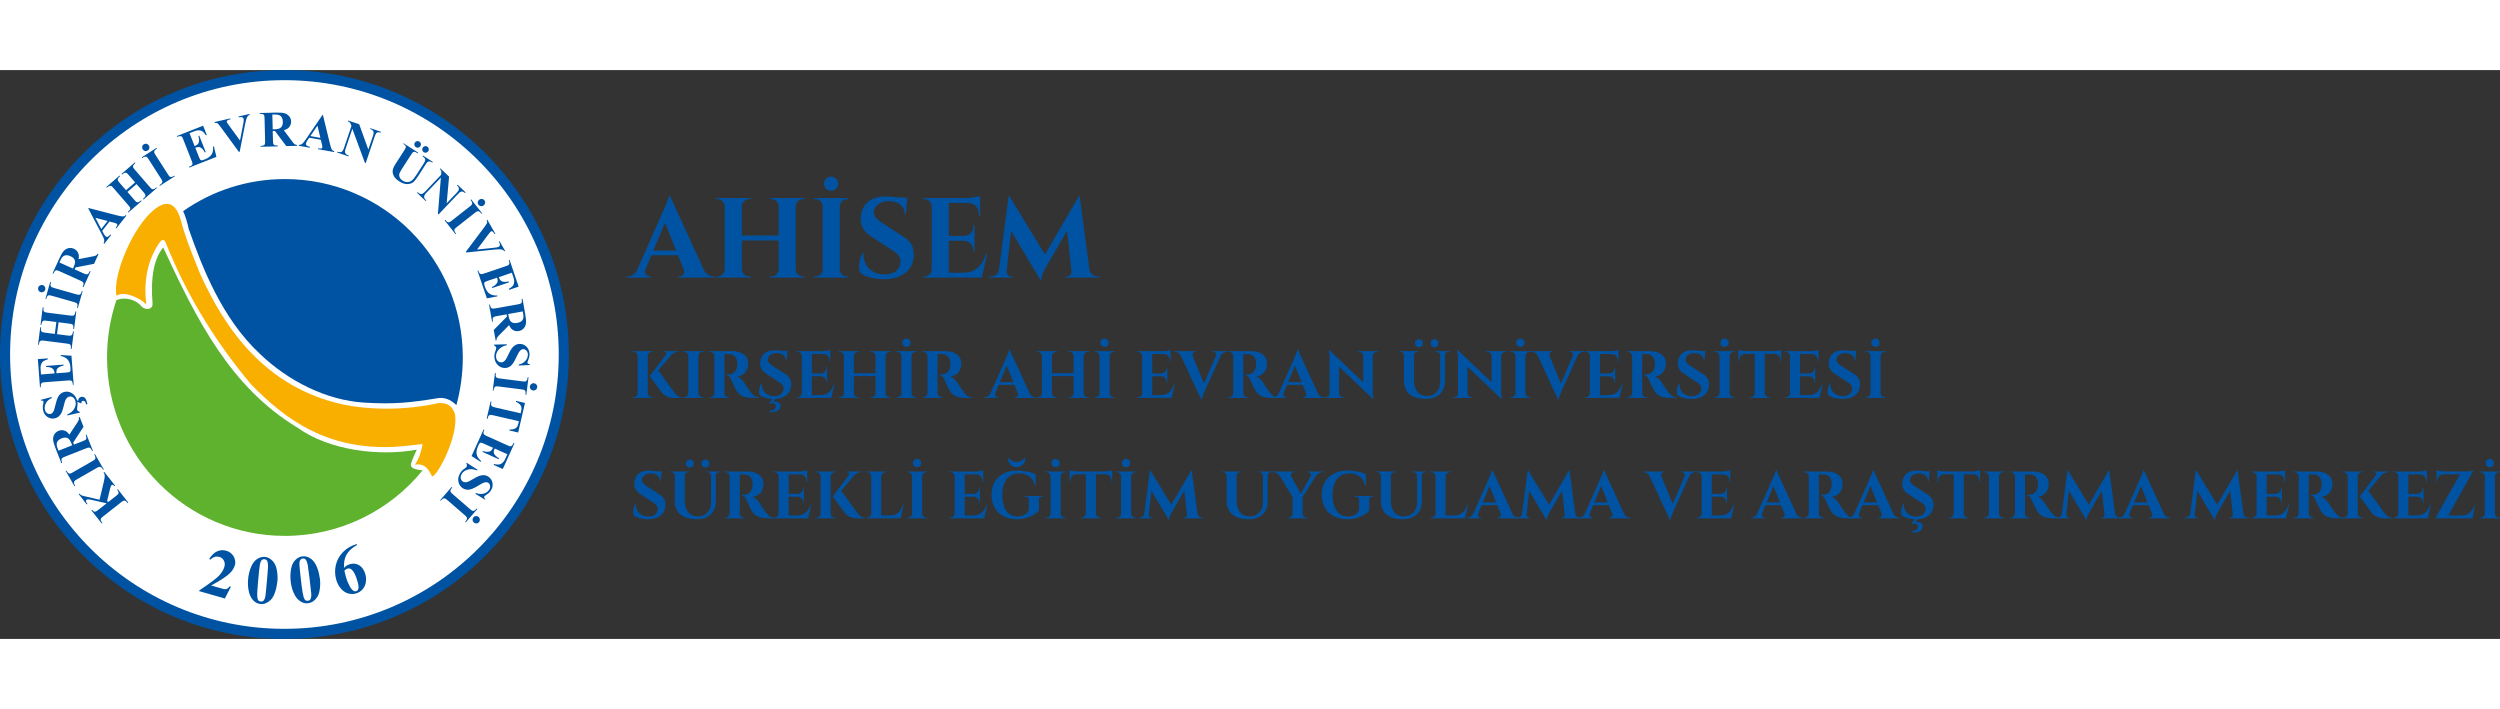 <svg id="Layer_1" xmlns="http://www.w3.org/2000/svg" width="300px" viewBox="0 0 373.92 85.08"><rect x="0" y="0" width="373.92" height="85.08" fill="#333333" stroke="none"/><defs><style>.cls-1{fill:#f9af00;}.cls-1,.cls-2,.cls-3,.cls-4{fill-rule:evenodd;}.cls-2{fill:#fff;}.cls-3,.cls-5{fill:#0053a2;}.cls-4{fill:#5fb22e;}</style></defs><path class="cls-2" d="M42.49.84c23.07,0,41.77,18.7,41.77,41.77s-18.7,41.77-41.77,41.77S.72,65.68.72,42.61,19.42.84,42.49.84"/><path class="cls-3" d="M53.36,70.9l.04.13c-.54.31-.95.64-1.23.97s-.48.69-.59,1.09-.15.85-.12,1.37c.11-.14.21-.23.3-.29.19-.12.39-.22.6-.28.49-.14.94-.08,1.37.18.43.26.73.7.91,1.31.12.43.15.85.07,1.26-.07.41-.24.76-.51,1.05-.27.29-.59.49-.95.59-.4.12-.8.11-1.21-.01-.4-.12-.76-.37-1.07-.74s-.54-.8-.68-1.3c-.21-.73-.23-1.46-.06-2.2.17-.73.53-1.38,1.07-1.94.54-.56,1.23-.96,2.08-1.21M51.51,74.87c.1.45.18.78.24.98.13.44.29.86.5,1.25s.4.65.6.77c.14.09.28.11.43.07.15-.04.26-.17.32-.37.07-.21.02-.57-.13-1.1-.25-.89-.54-1.47-.85-1.74-.2-.18-.42-.23-.65-.17-.13.04-.28.14-.45.3h0ZM47.84,75.96c.08.67.07,1.31-.05,1.92-.07.37-.18.68-.35.94-.16.25-.36.46-.58.62-.23.16-.48.26-.77.3-.32.04-.63,0-.91-.14-.28-.13-.54-.34-.79-.62-.17-.21-.34-.49-.49-.85-.21-.49-.34-1-.41-1.54-.09-.73-.07-1.42.06-2.06.11-.53.32-.95.63-1.26s.66-.49,1.04-.54c.39-.05.77.04,1.14.27.37.23.67.55.88.98.3.59.49,1.26.58,1.99h0ZM46.31,76.14c-.15-1.18-.24-1.87-.27-2.06-.09-.46-.21-.76-.35-.91-.1-.09-.24-.13-.42-.11-.14.02-.25.07-.32.16-.11.13-.17.35-.17.64,0,.3.1,1.32.31,3.08.12.95.23,1.59.33,1.91.08.23.17.38.27.45.1.07.23.09.38.07.17-.02.28-.09.35-.21.12-.2.16-.5.13-.89l-.24-2.14h0ZM41.47,76.53c-.06.67-.21,1.3-.45,1.87-.14.35-.32.63-.53.84-.21.21-.44.37-.7.49-.26.11-.53.16-.81.13-.32-.03-.61-.14-.86-.33-.25-.19-.46-.45-.64-.78-.13-.24-.23-.55-.3-.94-.1-.52-.12-1.05-.08-1.59.06-.74.23-1.4.49-2,.22-.49.51-.86.88-1.1.37-.24.75-.34,1.13-.31.39.03.75.2,1.07.5.32.3.54.68.66,1.14.17.64.22,1.33.16,2.07h0ZM39.93,76.39c.1-1.19.16-1.88.16-2.07,0-.46-.04-.79-.16-.96-.07-.11-.2-.18-.39-.2-.14-.01-.26.02-.35.09-.13.1-.23.3-.3.59-.07.29-.18,1.31-.33,3.07-.08.96-.11,1.6-.07,1.94.03.24.09.4.17.49.09.09.21.14.36.15.17.01.29-.03.39-.13.16-.17.26-.45.31-.84l.21-2.14h0ZM33.62,79.03l-3.84-1.1.03-.1c1.58-1.07,2.57-1.8,2.96-2.22s.65-.85.79-1.31c.1-.34.07-.65-.07-.93-.15-.28-.37-.47-.67-.55-.49-.14-.95,0-1.36.41l-.16-.11c.35-.57.74-.95,1.18-1.14.44-.19.89-.23,1.35-.09.33.09.61.26.84.49.23.23.38.5.46.82.08.31.08.58.01.82-.12.43-.36.83-.73,1.2-.5.5-1.44,1.12-2.83,1.87l1.41.4c.35.1.57.15.69.15s.21-.02.3-.07.22-.17.39-.36l.17.05-.91,1.78h0Z"/><path class="cls-4" d="M63.22,59.86c-4.88,5.99-12.3,9.81-20.61,9.81-14.69,0-26.6-11.95-26.6-26.69,0-3,.49-5.88,1.4-8.57,1.45-.6,3.05.07,3.67.84.59.74,1.72.61,1.74-.25-.34-4.15.26-6.87,1.59-8.47,4.98,10.8,10.1,20.96,20.12,26.97,4.68,3.39,12.24,4.31,17.81,3.27-.33.73-.69,1.47-.89,2.18-.04.55.52.8,1.77.91"/><path class="cls-3" d="M42.61,16.3c14.69,0,26.61,11.95,26.61,26.68,0,2.47-.34,4.86-.96,7.14-.51-.51-1.41-1.23-2.72-1.06-4.23.7-6.63.94-11.01.68-5.73-.33-11.44-3.26-15.63-7.27-5.68-5.3-8.61-12.83-10.68-18.73-.2-.97-.49-1.9-.83-2.64,4.31-3.03,9.56-4.8,15.23-4.8"/><path class="cls-1" d="M17.42,33.77c1.1-.85,3.63.38,4.46,1.28-.4-3.36.1-6.6,2.07-9.38.41-.44.67-.28.86.21,3.49,8.69,7.98,15.42,12.7,21.08,5.28,5.42,11.38,9.81,21.39,9.4,1.55-.11,2.87-.24,4.31-.43-.2,1.23-.59,2.24-1.12,3.09.95-.17,1.83.12,2.52,1.74.63.24,4.01-5.89,3.44-9.28-.33-1.11-1.05-1.77-2.46-1.67-4.99,1.08-10.03,1.08-14.41.18-11.37-2.55-17.46-11.03-21.31-19.66-.74-1.89-1.58-3.81-2.35-6.23-.37-1.15-.49-1.99-.91-2.82-.84-1.63-2.04-1.58-3.48-.47-3.3,2.6-6.36,10.04-5.7,12.94"/><path class="cls-5" d="M80.35,47.45c-.02.15-.09.27-.21.36-.12.09-.26.13-.41.11-.15-.02-.28-.09-.37-.21-.09-.12-.13-.25-.11-.4.02-.15.09-.27.21-.36.12-.09.26-.13.41-.11.15.02.28.09.37.21.09.12.13.25.11.4M73.83,47.94l-.13-.02.33-2.61.13.02-.02.17c-.02.15,0,.27.03.36.03.07.08.13.16.17.06.03.21.07.46.1l3.31.42c.26.03.42.04.49.02.07-.02.13-.07.19-.14s.1-.18.12-.32l.02-.17.13.02-.33,2.61-.13-.02.02-.17c.02-.14,0-.26-.03-.36-.03-.07-.08-.13-.16-.17-.06-.03-.21-.07-.46-.1l-3.31-.42c-.26-.03-.42-.04-.49-.02-.07.02-.13.07-.19.14s-.1.18-.12.32l-.02.17h0ZM79.27,44.11l-1.68.08v-.15c.42-.08.75-.27,1-.56.25-.29.37-.6.36-.93,0-.25-.08-.45-.22-.6-.14-.15-.3-.22-.47-.21-.11,0-.21.03-.3.09-.11.07-.23.19-.34.36-.08.12-.22.39-.42.82-.28.6-.54,1.01-.79,1.22-.25.21-.55.32-.88.33-.42,0-.79-.15-1.1-.47s-.48-.74-.49-1.24c0-.16,0-.31.04-.45s.08-.32.17-.54c.05-.12.07-.22.07-.3,0-.06-.03-.13-.08-.2-.05-.07-.13-.13-.24-.17v-.13s1.9-.05,1.9-.05v.13c-.53.12-.93.34-1.21.66-.27.32-.41.66-.4,1.02,0,.28.09.5.24.66.16.16.33.24.54.24.12,0,.23-.04.34-.1.11-.07.21-.16.31-.3.1-.13.22-.36.38-.7.21-.47.4-.8.55-1.01.15-.2.33-.36.52-.48.19-.11.41-.17.64-.18.4,0,.75.13,1.04.42.29.29.44.66.45,1.11,0,.16-.01.32-.05.48-.03.12-.08.26-.15.43-.08.17-.11.29-.11.35,0,.06.02.12.06.15.04.04.14.07.29.1v.11s0,0,0,0ZM78.18,36.1l-2.17.39.04.21c.06.34.14.59.23.75.09.16.23.27.41.34.18.07.4.08.66.03.38-.07.64-.21.79-.42.15-.21.19-.51.12-.91l-.07-.39h0ZM75.75,36.54l-1.4.25c-.27.05-.44.09-.5.14-.06.04-.11.11-.14.2-.03.09-.02.25.02.48l-.13.02-.45-2.54.13-.02c.04.23.09.38.15.46.06.07.12.12.2.14.07.02.25,0,.52-.04l3.25-.58c.27-.05.44-.09.5-.14.06-.04.11-.11.14-.2.03-.09.02-.25-.02-.48l.13-.02.41,2.31c.11.6.14,1.05.11,1.34-.03.29-.15.55-.34.77-.19.22-.44.35-.74.4-.37.07-.69-.01-.98-.23-.18-.14-.34-.36-.47-.65l-1.47,1.49c-.19.2-.3.33-.34.41-.06.11-.08.24-.06.37l-.14.02-.28-1.57,1.98-2.01-.06-.33h0ZM76.56,30.31l-1.95.66.03.09c.1.3.27.49.51.57.24.07.55.06.93-.02l.05.14-2.51.85-.05-.14c.26-.12.47-.26.61-.41.14-.15.23-.29.25-.44.02-.14,0-.33-.09-.56l-1.35.46c-.26.09-.42.15-.47.2-.05.04-.09.1-.1.17s0,.18.04.31l.1.29c.15.45.38.77.67.97s.68.29,1.14.26l.04.13-1.59.3-1.4-4.13.12-.04.05.16c.05.14.11.24.19.31.05.05.13.08.22.08.06,0,.22-.03.46-.11l3.16-1.07c.22-.07.35-.12.4-.15.07-.05.12-.12.15-.2.04-.11.03-.25-.02-.4l-.05-.16.12-.04,1.35,4-1.42.48-.05-.14c.32-.19.54-.36.65-.54.11-.17.16-.38.16-.63,0-.15-.06-.4-.19-.76l-.17-.5h0ZM75.56,27.04l-.11.06c-.12-.14-.28-.24-.5-.28-.16-.03-.49-.02-1,.03l-4.21.43-.06-.11,2.63-3.5c.32-.42.5-.69.53-.79.04-.1.02-.25-.06-.43l.11-.06,1.2,2.09-.11.06-.04-.07c-.11-.19-.21-.31-.3-.35-.06-.03-.12-.03-.19,0-.04.02-.08.06-.13.11-.04.05-.15.19-.33.42l-1.64,2.19,2.43-.25c.3-.03.49-.06.59-.08.09-.02.17-.05.23-.08.06-.04.11-.09.14-.15s.04-.14.03-.22c-.02-.11-.07-.25-.16-.4l.11-.06.82,1.43h0ZM72.45,19.47c.09.12.13.25.11.4-.02.15-.09.27-.21.37-.12.09-.26.13-.41.12-.15-.02-.27-.08-.37-.2-.09-.12-.13-.25-.11-.4.02-.15.09-.27.21-.37.12-.09.26-.13.41-.12.15.02.27.08.37.2ZM68.23,24.46l-.1.08-1.63-2.07.1-.08.1.13c.09.11.18.19.28.23.07.03.15.03.23,0,.06-.02.2-.1.4-.26l2.62-2.06c.21-.16.32-.27.36-.33.03-.06.04-.14.03-.24-.01-.1-.06-.2-.15-.31l-.1-.13.1-.08,1.63,2.07-.1.08-.1-.13c-.09-.11-.18-.19-.28-.23-.07-.03-.15-.03-.24,0-.06.02-.2.1-.4.26l-2.62,2.06c-.21.16-.32.27-.36.33-.03.06-.04.14-.03.24.01.1.06.2.15.31l.1.13h0ZM67.17,15.93l-.36,3.99,1.5-1.57c.21-.22.32-.4.33-.54.01-.19-.08-.38-.29-.57l.09-.09,1.21,1.15-.09.09c-.17-.13-.3-.2-.39-.22-.08-.02-.17,0-.27.04-.1.04-.23.15-.4.33l-2.91,3.05-.09-.09.44-5.41-2.23,2.33c-.2.21-.29.4-.27.57.02.17.1.31.23.43l.09.08-.09.09-1.3-1.24.09-.09c.2.19.38.28.54.28.16,0,.33-.11.52-.3l2.47-2.59v-.17c.03-.17.02-.3,0-.39s-.1-.19-.21-.3l.09-.09,1.3,1.24h0ZM62.73,10.7c.12.08.19.18.22.31.03.13,0,.26-.07.37-.07.11-.18.19-.31.22-.13.03-.26,0-.37-.07-.11-.07-.19-.18-.22-.31-.03-.13,0-.26.07-.37.07-.12.18-.19.31-.22.13-.03.26,0,.37.07h0ZM63.91,11.45c.12.08.19.18.22.31.03.13,0,.26-.07.37-.07.11-.18.19-.31.22-.13.03-.26,0-.37-.07-.11-.07-.19-.18-.22-.31-.03-.13,0-.26.07-.37.07-.12.18-.19.31-.22.13-.03.26,0,.37.07h0ZM60.35,10.94l2.2,1.41-.07.11-.11-.07c-.17-.11-.29-.16-.37-.17-.08,0-.16.01-.22.06-.07.04-.18.19-.33.43l-1.34,2.08c-.24.38-.38.65-.4.81-.02.16,0,.32.09.49.08.17.22.31.42.44.23.15.46.22.69.22s.44-.06.64-.2.44-.42.73-.87l1.11-1.73c.12-.19.19-.34.2-.45.01-.11,0-.2-.04-.27-.06-.11-.18-.22-.35-.33l.07-.11,1.47.94-.07.11-.09-.06c-.12-.08-.23-.11-.34-.12s-.21.03-.31.11c-.07.05-.16.16-.27.34l-1.04,1.62c-.32.5-.58.84-.79,1.02-.21.18-.5.28-.87.3-.37.02-.78-.11-1.22-.39-.37-.24-.62-.47-.76-.69-.19-.31-.27-.6-.25-.89.02-.28.15-.6.37-.95l1.34-2.08c.16-.25.24-.41.26-.49,0-.08,0-.16-.05-.24-.04-.08-.16-.17-.34-.29l.07-.11h0ZM53.73,8.12l1.36,3.77.7-2.06c.1-.29.12-.5.07-.63-.07-.18-.23-.31-.5-.39l.04-.12,1.58.54-.04.12c-.21-.04-.36-.05-.44-.04s-.16.07-.23.15c-.07.08-.14.24-.22.46l-1.35,3.99-.12-.04-1.88-5.09-1.03,3.05c-.09.28-.09.49,0,.63.09.14.22.24.39.29l.11.04-.04.12-1.7-.58.04-.12c.27.09.47.09.61.02.14-.07.25-.24.34-.49l1.15-3.39-.06-.16c-.06-.16-.12-.28-.18-.35-.06-.07-.17-.13-.31-.18l.04-.12,1.7.57h0ZM47.92,10.14l-.44-1.83-1.06,1.56s1.5.27,1.5.27ZM47.99,10.43l-1.74-.31-.3.45c-.1.15-.16.28-.18.39-.02.14.01.26.11.34.06.05.22.11.47.18l-.02.13-1.65-.29.02-.13c.18,0,.34-.04.48-.15.14-.1.32-.33.56-.68l2.49-3.65h.07s1.07,4.41,1.07,4.41c.1.42.2.69.29.81.07.09.18.16.33.2l-.02.13-2.41-.43.02-.13.1.02c.19.03.33.03.42,0,.06-.03.1-.08.11-.16,0-.04,0-.09,0-.14,0-.02-.02-.12-.06-.3l-.16-.67h0ZM40.73,6.66l.06,2.2h.21c.35-.01.6-.05.77-.12.17-.07.3-.19.4-.35.09-.17.14-.38.13-.65,0-.38-.11-.66-.29-.84-.19-.18-.48-.26-.88-.25h-.4s0,0,0,0ZM40.79,9.13l.04,1.43c0,.27.03.44.06.51.03.07.1.12.18.16.09.04.25.06.48.05v.13s-2.58.06-2.58.06v-.13c.23,0,.39-.03.47-.08.08-.04.14-.1.17-.17.03-.07.04-.24.04-.52l-.08-3.3c0-.27-.03-.44-.06-.51-.03-.07-.1-.12-.18-.16-.09-.04-.25-.06-.48-.05v-.13s2.35-.06,2.35-.06c.61-.01,1.06.01,1.34.09.28.08.52.23.71.45.19.22.28.49.29.79,0,.37-.12.68-.38.94-.17.16-.4.28-.71.36l1.25,1.68c.17.22.28.35.35.4.1.07.22.11.36.12v.14s-1.59.04-1.59.04l-1.69-2.26h-.33s0,0,0,0ZM37.31,6.56l.03.13c-.17.07-.31.2-.41.4-.07.14-.16.47-.26.96l-.82,4.16-.12.03-2.58-3.53c-.31-.43-.51-.67-.6-.74-.09-.07-.23-.09-.43-.07l-.03-.13,2.35-.54.03.13-.08.02c-.21.05-.35.11-.42.18-.05.05-.06.11-.05.18,0,.04.03.09.06.15.03.05.14.2.31.44l1.61,2.21.46-2.4c.06-.29.09-.49.09-.59,0-.1,0-.18-.01-.24-.02-.07-.05-.13-.1-.18-.05-.05-.12-.08-.2-.09-.11-.02-.26,0-.43.03l-.03-.13,1.61-.37h0ZM28.35,9.45l.76,1.92.09-.04c.3-.12.48-.3.54-.54.06-.24.04-.55-.07-.93l.13-.05.97,2.46-.13.05c-.13-.26-.28-.45-.43-.59-.16-.14-.3-.21-.45-.22-.14-.01-.32.02-.55.11l.52,1.32c.1.26.18.41.22.46.04.05.1.08.18.09.07.01.18,0,.31-.06l.28-.11c.44-.17.75-.41.94-.72s.25-.69.2-1.15l.13-.05.38,1.58-4.06,1.6-.05-.12.16-.06c.14-.05.24-.12.3-.2.05-.06.07-.13.07-.22,0-.06-.04-.22-.14-.46l-1.22-3.1c-.08-.21-.14-.34-.17-.39-.05-.07-.12-.12-.2-.14-.11-.03-.25-.02-.4.04l-.16.06-.05-.12,3.93-1.55.55,1.39-.13.05c-.2-.31-.39-.52-.57-.62s-.39-.14-.64-.12c-.15,0-.39.08-.75.22l-.49.19h0ZM21.51,11.1c.13-.08.26-.11.41-.07.15.03.26.12.34.24.08.13.11.27.08.42-.03.15-.11.26-.24.34-.13.08-.27.11-.41.07-.15-.03-.26-.12-.34-.24-.08-.13-.11-.27-.08-.42.03-.15.11-.26.24-.34ZM26.07,15.78l.07.11-2.22,1.42-.07-.11.14-.09c.12-.08.21-.17.26-.26.03-.06.04-.14.03-.23,0-.06-.08-.21-.22-.42l-1.8-2.81c-.14-.22-.24-.35-.3-.39s-.14-.06-.23-.05c-.1,0-.2.04-.32.12l-.14.09-.07-.11,2.22-1.42.07.11-.14.09c-.12.08-.21.16-.25.26-.03.06-.04.14-.03.23,0,.06.08.21.22.42l1.8,2.81c.14.22.24.35.3.39.06.04.14.06.23.05.1,0,.2-.04.32-.12l.14-.09h0ZM19.05,18.21l1.03,1.19c.17.2.29.31.35.34.06.03.14.04.24.02.09-.02.2-.07.3-.16l.13-.11.08.1-1.99,1.72-.08-.1.13-.11c.11-.1.18-.19.22-.29.02-.07.02-.15,0-.23-.02-.06-.11-.19-.28-.38l-2.18-2.52c-.17-.2-.29-.31-.35-.34-.06-.03-.14-.04-.24-.02-.09.02-.2.07-.3.16l-.13.11-.08-.1,1.99-1.72.08.1-.13.11c-.11.09-.18.19-.21.29-.02.07-.02.15,0,.24.02.06.11.19.28.38l.94,1.08,1.36-1.17-.94-1.08c-.17-.2-.29-.31-.35-.34-.06-.03-.14-.04-.24-.02-.1.02-.2.07-.3.16l-.12.11-.08-.1,1.99-1.72.08.1-.12.11c-.11.1-.18.19-.22.29-.03.07-.02.15,0,.24.02.06.11.19.28.38l2.18,2.52c.17.2.29.31.35.34.06.03.14.04.24.02.1-.02.2-.07.3-.16l.12-.11.08.1-1.99,1.72-.08-.1.12-.11c.11-.1.18-.19.22-.29.02-.07.02-.15,0-.24-.02-.06-.11-.19-.28-.38l-1.03-1.19-1.36,1.17h0ZM16.09,22.57l-1.82-.47.88,1.67.94-1.2h0ZM16.38,22.65l-1.09,1.39.25.48c.09.16.17.27.26.34.11.09.23.11.35.06.07-.03.2-.14.38-.33l.1.08-1.04,1.32-.1-.08c.09-.16.12-.32.1-.49-.02-.17-.14-.44-.34-.82l-2.05-3.91.04-.06,4.38,1.13c.42.11.7.15.85.13.11-.02.22-.08.33-.2l.1.08-1.51,1.92-.1-.08.06-.08c.12-.15.18-.28.19-.38,0-.07-.03-.12-.09-.17-.04-.03-.08-.05-.12-.07-.02,0-.12-.04-.29-.09l-.67-.17h0ZM8.9,28.78l2.01.91.09-.19c.14-.31.22-.56.23-.75.01-.18-.04-.35-.15-.51-.11-.16-.28-.29-.53-.4-.35-.16-.65-.19-.89-.1-.24.09-.44.31-.61.68l-.16.36h0ZM11.16,29.8l1.3.59c.25.11.41.17.49.17.08,0,.15-.03.23-.09s.16-.2.25-.41l.12.05-1.07,2.36-.12-.05c.1-.21.14-.37.14-.46,0-.09-.03-.17-.08-.23-.05-.06-.2-.15-.45-.26l-3.01-1.36c-.25-.11-.41-.17-.49-.17-.08,0-.15.03-.23.09s-.16.2-.25.41l-.12-.05.97-2.14c.25-.56.47-.95.67-1.17.19-.22.43-.37.71-.44.28-.07.56-.04.84.09.34.15.56.4.68.75.07.22.08.49.02.8l2.06-.4c.27-.05.44-.1.52-.14.11-.06.2-.15.26-.27l.13.06-.66,1.45-2.77.54-.14.3h0ZM5.71,32.54c.04-.15.13-.26.26-.33.13-.07.27-.09.42-.05s.26.13.33.26c.07.13.09.27.05.42-.04.15-.13.26-.26.33-.13.07-.27.09-.42.05s-.26-.13-.33-.26c-.07-.13-.09-.27-.05-.42ZM12.24,33.03l.12.03-.72,2.53-.12-.03.04-.16c.04-.14.05-.26.02-.36-.02-.07-.06-.14-.13-.19-.05-.04-.2-.1-.44-.17l-3.21-.91c-.25-.07-.41-.1-.48-.09-.07,0-.14.05-.21.11s-.12.17-.16.3l-.04.16-.12-.03.72-2.53.12.03-.04.16c-.04.14-.05.26-.02.36.02.07.06.14.13.2.05.04.2.1.44.17l3.21.91c.25.07.41.1.48.09s.14-.05.21-.11c.07-.07.12-.17.16-.3l.04-.16h0ZM8.53,39.5l1.56.2c.26.03.42.04.49.02.07-.02.13-.07.19-.14.06-.08.1-.18.12-.32l.02-.17.13.02-.33,2.61-.13-.02.02-.17c.02-.15,0-.27-.03-.36-.03-.07-.08-.13-.16-.17-.06-.03-.21-.07-.46-.1l-3.31-.42c-.26-.03-.42-.04-.49-.02-.07.02-.13.07-.19.14s-.1.18-.12.32l-.02.17-.13-.02.33-2.61.13.02-.02.17c-.02.14,0,.26.03.36.03.07.08.13.16.17.06.03.21.07.46.1l1.42.18.23-1.78-1.42-.18c-.26-.03-.42-.04-.49-.02-.07.02-.13.07-.19.15-.06.08-.1.19-.12.32l-.02.16-.13-.02.33-2.61.13.02-.02.16c-.02.15,0,.27.03.36.03.07.08.13.16.17.06.03.21.07.46.1l3.31.42c.26.03.42.04.49.02.07-.02.13-.07.19-.15.06-.08.1-.19.12-.32l.02-.16.13.02-.33,2.61-.13-.02.02-.16c.02-.15,0-.27-.03-.36-.03-.07-.08-.13-.16-.17-.06-.03-.21-.07-.46-.1l-1.56-.2-.23,1.78h0ZM6.1,45.53l2.05-.16v-.1c-.03-.32-.15-.55-.36-.67-.21-.13-.51-.2-.91-.21v-.14s2.63-.2,2.63-.2v.14c-.27.05-.51.13-.68.24-.18.11-.29.23-.34.36-.05.13-.07.32-.05.56l1.42-.11c.28-.02.45-.04.51-.07.06-.03.11-.08.14-.14s.05-.17.04-.32l-.02-.3c-.04-.47-.17-.84-.41-1.11-.24-.27-.58-.45-1.04-.54v-.14s1.61.1,1.61.1l.33,4.35h-.13s-.01-.16-.01-.16c-.01-.15-.05-.26-.11-.35-.04-.06-.1-.11-.19-.13-.06-.02-.22-.02-.47,0l-3.32.25c-.23.02-.37.03-.42.05-.09.03-.15.08-.19.15-.06.1-.09.23-.08.39v.17s-.12,0-.12,0l-.32-4.21,1.49-.11v.14c-.35.1-.6.22-.75.36-.15.14-.25.33-.31.57-.03.14-.04.4,0,.78l.04.53h0ZM11.46,49.59l-.05-.24.3.11c0-.15.02-.28.1-.38.08-.1.19-.17.33-.2.13-.03.25-.02.37.03.12.05.22.13.29.24.1.17.2.44.28.82l-.18.04c-.07-.24-.14-.4-.23-.47-.09-.07-.19-.09-.31-.06-.07.02-.12.06-.16.13-.03.07-.04.16-.02.26l-.71-.29h0ZM6.09,49.32l1.63-.42.03.15c-.39.17-.69.41-.87.75-.19.33-.24.66-.17.98.06.25.17.43.33.54.16.11.33.15.51.11.11-.02.2-.07.27-.14.1-.1.18-.23.26-.42.05-.13.13-.43.24-.89.15-.64.33-1.09.53-1.35.21-.26.47-.42.8-.5.41-.09.8-.01,1.17.24s.61.63.73,1.12c.04.15.05.31.05.45,0,.15-.02.33-.06.56-.02.13-.02.23,0,.3.01.06.05.12.12.18.07.06.15.1.26.12l.03.13-1.86.43-.03-.13c.5-.23.85-.53,1.05-.89.2-.37.27-.73.18-1.08-.06-.27-.19-.47-.37-.6s-.37-.17-.57-.12c-.12.03-.22.08-.31.17s-.18.2-.25.35c-.07.15-.14.4-.23.76-.12.5-.23.86-.34,1.1-.11.23-.25.42-.42.57s-.37.25-.59.3c-.39.09-.76.02-1.1-.2-.34-.22-.56-.56-.66-.99-.04-.16-.05-.32-.05-.48,0-.12.02-.27.06-.45.04-.18.05-.3.04-.37-.01-.06-.04-.11-.09-.14-.05-.03-.15-.04-.3-.04l-.03-.11h0ZM8.75,56.93l2.05-.81-.08-.2c-.13-.32-.25-.55-.37-.69-.12-.14-.28-.22-.47-.25-.19-.03-.41,0-.65.1-.36.14-.59.33-.69.56-.1.24-.08.54.06.91l.15.37h0ZM11.05,56.02l1.33-.52c.25-.1.41-.18.46-.24.05-.06.08-.13.09-.23,0-.09-.03-.25-.11-.46l.12-.05.95,2.41-.12.05c-.09-.22-.16-.36-.24-.42-.07-.06-.15-.1-.22-.1-.08,0-.24.04-.5.14l-3.07,1.21c-.25.1-.41.18-.46.24-.05.06-.08.13-.09.23,0,.09.03.25.11.46l-.12.05-.86-2.19c-.22-.57-.35-1-.37-1.29-.03-.29.03-.57.18-.82.15-.25.36-.43.65-.54.35-.14.68-.12,1.01.03.21.1.4.28.59.54l1.15-1.75c.15-.23.23-.39.26-.47.03-.12.03-.25-.01-.38l.13-.05.58,1.48-1.54,2.36.12.31h0ZM14.1,57.51l.11-.06,1.31,2.28-.11.06-.08-.14c-.07-.13-.15-.22-.25-.27-.06-.04-.14-.05-.23-.04-.06,0-.21.07-.43.2l-2.89,1.66c-.23.13-.36.22-.4.28-.04.06-.06.13-.06.23,0,.1.03.21.1.33l.08.14-.11.06-1.31-2.28.11-.06.08.14c.07.13.15.21.24.27.06.04.14.05.23.04.06,0,.21-.07.43-.2l2.89-1.66c.23-.13.36-.22.4-.28.04-.06.06-.13.06-.23,0-.1-.03-.21-.1-.33l-.08-.14h0ZM14.89,64.25l.66-2.77c.09-.39.13-.69.1-.91-.02-.15-.07-.29-.16-.4l.1-.08,1.62,2.06-.1.08c-.11-.12-.2-.19-.26-.2-.06-.01-.11,0-.15.03-.08.06-.17.28-.26.64l-.43,1.81.24.05,1.09-.85c.21-.16.33-.28.36-.34.03-.06.04-.14.02-.24-.01-.1-.08-.22-.2-.36l.1-.08,1.57,2-.1.08-.1-.13c-.09-.11-.18-.19-.28-.23-.07-.03-.15-.03-.23,0-.06.02-.2.1-.4.26l-2.62,2.06c-.21.16-.32.27-.36.33-.03.06-.04.14-.03.24.01.1.06.2.15.31l.1.13-.1.08-1.55-1.97.1-.08c.11.13.21.22.3.26.07.03.15.03.23,0,.07-.01.2-.1.41-.26l1.24-.97-2.35-.54c-.33-.07-.55-.07-.65.01-.08.06-.1.15-.08.27.01.06.08.18.21.35l-.1.08-1.21-1.55.1-.08c.12.13.23.22.33.27.1.05.38.12.84.22l1.85.43h0Z"/><path class="cls-5" d="M71.64,67.62c-.1.11-.22.18-.37.19-.15,0-.28-.04-.4-.14-.12-.1-.18-.23-.19-.38-.01-.15.03-.28.13-.4s.22-.18.37-.19c.15,0,.28.04.4.14.12.1.18.23.19.38.01.15-.03.28-.13.4M65.93,64.42l-.1-.08,1.72-1.99.1.08-.11.13c-.1.11-.15.22-.17.32-.01.07,0,.15.04.23.03.06.14.17.33.34l2.52,2.18c.2.17.33.27.4.29.07.02.15.02.24-.01.09-.03.18-.1.28-.21l.11-.13.1.08-1.72,1.99-.1-.08.11-.13c.09-.11.15-.22.17-.32.01-.07,0-.15-.04-.23-.03-.06-.14-.17-.33-.34l-2.52-2.18c-.2-.17-.33-.27-.4-.29-.07-.02-.15-.02-.24.01-.09.03-.18.1-.28.2l-.11.13h0ZM72.55,64.26l-1.44-.88.08-.13c.39.17.78.2,1.14.1.37-.1.64-.29.82-.56.14-.21.19-.42.15-.62-.03-.2-.12-.34-.27-.44-.09-.06-.19-.09-.29-.09-.14,0-.29.03-.48.11-.13.05-.4.2-.8.45-.56.34-1.01.53-1.34.56-.33.03-.63-.04-.91-.22-.35-.23-.57-.56-.65-1-.08-.44.02-.88.29-1.3.09-.13.18-.25.28-.35.1-.1.25-.22.44-.35.11-.07.18-.14.22-.21.03-.05.05-.12.05-.21,0-.09-.04-.18-.1-.27l.07-.11,1.61,1.03-.07.11c-.51-.2-.97-.24-1.37-.13s-.71.32-.9.62c-.15.23-.21.46-.17.68.04.22.14.38.31.49.1.06.21.1.34.11s.27-.02.42-.07c.15-.05.39-.18.7-.37.44-.27.78-.44,1.02-.52s.47-.12.7-.1c.22.01.44.09.63.21.34.22.55.53.63.93.08.4,0,.79-.25,1.17-.09.14-.19.26-.31.37-.09.08-.21.17-.37.27s-.25.18-.29.23c-.03.05-.05.11-.03.16s.07.13.18.24l-.06.1h0ZM75.87,57.45l-1.88-.85-.04.09c-.13.29-.14.55-.01.76s.36.42.7.62l-.06.13-2.41-1.09.06-.13c.28.09.52.13.72.12.21-.01.37-.06.48-.15.11-.09.22-.25.31-.46l-1.3-.58c-.25-.11-.41-.17-.48-.18-.07,0-.13.01-.19.06s-.12.13-.18.26l-.12.28c-.19.43-.25.82-.17,1.17.08.35.3.67.66.97l-.06.13-1.37-.87,1.8-3.98.12.05-.07.15c-.06.13-.08.25-.07.35,0,.07.04.14.1.21.04.05.18.13.41.23l3.04,1.37c.21.09.34.15.39.16.09.01.17,0,.24-.04.1-.06.19-.16.26-.31l.07-.15.12.05-1.74,3.85-1.36-.62.06-.13c.36.09.64.1.84.05.2-.05.38-.17.55-.36.1-.11.23-.33.38-.68l.22-.48h0ZM77.51,54.21l-1.33-.31.03-.13c.32,0,.56-.04.72-.1.16-.06.29-.17.41-.31.06-.08.12-.24.18-.47l.09-.37-3.81-.88c-.25-.06-.42-.08-.49-.07-.07.01-.14.05-.2.12-.07.07-.12.17-.15.31l-.04.16-.13-.03.59-2.56.13.03-.04.16c-.03.14-.03.26,0,.36.02.07.07.13.14.19.05.04.2.09.45.15l3.81.88.08-.36c.08-.33.06-.58-.04-.77-.15-.26-.4-.45-.75-.59l.03-.14,1.33.31-1.02,4.42h0Z"/><path class="cls-3" d="M42.54,0c23.49,0,42.54,19.05,42.54,42.54s-19.05,42.54-42.54,42.54S0,66.04,0,42.54,19.05,0,42.54,0M42.54,1.51c22.66,0,41.03,18.37,41.03,41.03s-18.37,41.03-41.03,41.03S1.51,65.2,1.51,42.54,19.88,1.51,42.54,1.51Z"/><path class="cls-5" d="M96.55,29.8c-.09.23-.11.42-.05.58s.15.28.29.37c.14.08.27.13.41.13h.15v.17h-3.64v-.17h.15c.26,0,.53-.08.81-.25.28-.16.51-.44.69-.82h1.19ZM100.2,18.8l.07,2.07-4.22,10.12h-1.24l4.4-9.96c.03-.07.09-.2.18-.38s.18-.4.27-.64c.1-.24.18-.47.26-.69.08-.22.12-.39.12-.52h.15ZM101.99,26.99v.71h-5v-.71h5ZM100.2,18.8l5.56,12.14h-3.06l-3.54-8.86,1.04-3.28ZM102.24,29.8h2.98c.19.39.42.66.7.82.27.16.54.25.8.25h.14v.17h-5.41v-.17h.15c.23,0,.42-.09.59-.28s.19-.45.05-.79Z"/><path class="cls-5" d="M108.45,20.38h-.05c-.01-.29-.12-.55-.33-.76-.21-.21-.46-.31-.76-.31h-.22v-.17h1.36v1.24ZM108.45,29.8v1.24h-1.36v-.17h.22c.29,0,.55-.1.76-.31s.32-.46.33-.76h.05ZM110.95,19.14v11.9h-2.55v-11.9h2.55ZM116.61,24.75v.73h-5.83v-.73h5.83ZM110.9,20.38v-1.24h1.36v.17h-.22c-.29,0-.55.1-.76.31-.21.21-.32.46-.33.76h-.05ZM110.9,29.8h.05c.01.29.12.55.33.76s.46.31.76.31h.22v.17h-1.36v-1.24ZM116.51,20.38h-.05c0-.29-.11-.55-.32-.76-.22-.21-.47-.31-.76-.31h-.22v-.17h1.36v1.24ZM116.51,29.8v1.24h-1.36v-.17h.22c.29,0,.55-.1.76-.31.22-.21.32-.46.32-.76h.05ZM119.01,19.14v11.9h-2.55v-11.9h2.55ZM118.96,20.38v-1.24h1.36v.17h-.22c-.29,0-.55.1-.76.31s-.32.46-.33.76h-.05ZM118.96,29.8h.05c.01.29.12.55.33.76.21.21.46.31.76.31h.22v.17h-1.36v-1.24Z"/><path class="cls-5" d="M123.1,20.38h-.05c-.01-.29-.12-.55-.33-.76-.21-.21-.46-.31-.76-.31h-.22v-.17h1.36v1.24ZM123.1,29.8v1.24h-1.36v-.17h.22c.29,0,.55-.1.76-.31s.32-.46.33-.76h.05ZM125.6,19.14v11.9h-2.55v-11.9h2.55ZM124.31,18.05c-.29,0-.54-.1-.75-.31-.2-.2-.31-.45-.31-.75s.1-.53.31-.74c.2-.21.45-.31.75-.31s.54.1.75.31c.2.21.31.46.31.74s-.1.54-.31.75c-.2.2-.45.31-.75.31ZM125.55,20.38v-1.24h1.36v.17h-.22c-.29,0-.55.1-.76.31-.21.21-.32.46-.33.76h-.05ZM125.55,29.8h.05c.01.29.12.55.33.76s.46.31.76.31h.22v.17h-1.36v-1.24Z"/><path class="cls-5" d="M132.32,18.9c.23,0,.51.01.84.03.33.02.68.05,1.04.09.36.04.67.08.94.12.27.04.45.08.55.13l-.2,2.29h-.17c0-.59-.22-1.06-.65-1.42-.44-.36-1.02-.54-1.74-.54-.66,0-1.19.16-1.59.48-.4.32-.61.7-.64,1.16-.01.34.1.63.32.88.23.25.52.48.87.7l3.25,2.11c.52.29.92.68,1.18,1.16.27.48.38,1.03.35,1.67-.06,1.11-.48,1.97-1.27,2.59-.79.62-1.87.93-3.23.93-.5,0-.98-.04-1.45-.13s-.89-.2-1.25-.36c-.36-.15-.65-.34-.87-.55-.09-.25-.13-.55-.12-.9.01-.35.06-.71.16-1.07.1-.36.22-.66.37-.9h.15c-.05.58.06,1.11.31,1.61.25.49.63.88,1.12,1.17.49.29,1.08.43,1.76.42.75-.01,1.33-.2,1.73-.57s.61-.81.61-1.33c0-.35-.1-.67-.31-.95-.21-.28-.55-.56-1.03-.82l-2.98-1.97c-.6-.34-1.04-.78-1.31-1.31-.27-.53-.38-1.11-.32-1.73.06-.59.23-1.11.53-1.56.29-.45.7-.8,1.22-1.05.52-.25,1.13-.37,1.84-.37ZM135.7,19.07l-.03.36h-2.01v-.36h2.04Z"/><path class="cls-5" d="M139.41,20.38h-.05c-.01-.29-.12-.55-.33-.76-.21-.21-.46-.31-.76-.31h-.22v-.17h1.36v1.24ZM139.41,29.8v1.24h-1.36v-.17h.22c.29,0,.55-.1.76-.31s.32-.46.33-.76h.05ZM141.91,19.14v11.9h-2.55v-11.9h2.55ZM146.6,19.14v.73h-4.74v-.73h4.74ZM145.76,24.81v.71h-3.91v-.71h3.91ZM146.39,30.31l.41.73h-4.95v-.73h4.54ZM147.63,27.55l-.78,3.48h-3.33l.61-.73c.57,0,1.07-.11,1.5-.33s.8-.54,1.1-.95c.31-.41.55-.9.73-1.47h.17ZM145.76,23.22v1.63h-1.62v-.03c.42-.01.77-.16,1.04-.43s.41-.63.41-1.05v-.12h.17ZM145.76,25.5v1.63h-.17v-.14c0-.42-.14-.77-.41-1.04s-.62-.41-1.04-.42v-.03h1.62ZM146.6,18.83v.49l-2.07-.19c.25,0,.51-.02.79-.05.28-.03.54-.07.77-.12.24-.05.41-.09.51-.14ZM146.6,19.82v1.99h-.17v-.2c0-.52-.16-.94-.47-1.26-.31-.32-.73-.48-1.27-.49v-.03h1.9Z"/><path class="cls-5" d="M149.81,29.8v1.24h-1.89v-.17h.27c.31,0,.58-.09.82-.28.24-.19.38-.45.42-.79h.37ZM150.85,18.9h.15l.6,1.7-1.14,10.44h-1.19l1.58-12.14ZM150.56,30.07v.09c0,.18.06.35.2.5.13.15.29.23.47.23h.25v.15h-1.04v-.97h.12ZM151,18.9l5.56,9.13-.97,3.35-5.03-8.45.44-4.03ZM161.34,18.9l.14,1.85-5.05,8.76c-.23.4-.39.74-.5,1.02-.11.28-.16.57-.16.85h-.17l-.66-1.48,6.41-11ZM160.26,30.07h.12v.97h-1.04v-.15h.25c.19,0,.35-.08.48-.23.12-.15.19-.32.19-.5v-.09ZM161.49,18.9l1.61,12.14h-2.74l-.85-7.82,1.82-4.32h.15ZM162.58,29.8h.36c.06.34.2.6.44.79.24.19.5.28.8.28h.27v.17h-1.87v-1.24Z"/><path class="cls-5" d="M95.41,42.77h-.03c0-.17-.07-.32-.19-.44s-.27-.19-.45-.19h-.13v-.1h.8v.73ZM95.41,48.31v.73h-.8v-.1h.13c.17,0,.32-.06.45-.19s.19-.27.19-.44h.03ZM96.88,42.04v7h-1.5v-7h1.5ZM96.85,42.77v-.73h.8v.1h-.13c-.17,0-.32.06-.45.19s-.19.27-.19.44h-.03ZM96.85,48.31h.03c0,.17.07.32.19.44s.27.19.45.19h.13v.1h-.8v-.73ZM100.83,42.11l-3.01,3.57-.62.06,2.75-3.63h.88ZM98.32,44.73l2.62,3.59c.15.2.31.35.47.46.16.1.34.16.55.17v.1h-.82c-.07,0-.2,0-.37,0-.17,0-.36-.03-.58-.08-.21-.05-.43-.13-.64-.25-.22-.12-.41-.28-.57-.5-.03-.05-.1-.14-.2-.27s-.22-.29-.35-.48c-.13-.19-.27-.38-.42-.57-.14-.2-.28-.38-.4-.56-.12-.17-.27-.37-.43-.59l1.12-1.01ZM101.53,42.04v.09h-.04c-.22,0-.42.04-.61.14-.19.09-.35.21-.48.35l-.81-.02c.08-.11.09-.22.04-.32-.05-.1-.15-.15-.28-.15h-.1v-.09h2.29Z"/><path class="cls-5" d="M102.98,42.77h-.03c0-.17-.07-.32-.19-.44s-.27-.19-.45-.19h-.13v-.1h.8v.73ZM102.98,48.31v.73h-.8v-.1h.13c.17,0,.32-.06.45-.19s.19-.27.19-.44h.03ZM104.45,42.04v7h-1.5v-7h1.5ZM104.42,42.77v-.73h.8v.1h-.13c-.17,0-.32.06-.45.19s-.19.27-.19.44h-.03ZM104.42,48.31h.03c0,.17.07.32.19.44s.27.19.45.19h.13v.1h-.8v-.73Z"/><path class="cls-5" d="M106.88,42.77h-.03c0-.17-.07-.32-.2-.44-.12-.12-.27-.19-.44-.19h-.13v-.1h.8v.73ZM106.88,48.31v.73h-.8v-.1h.13c.17,0,.32-.06.44-.19.12-.12.19-.27.2-.44h.03ZM108.35,42.04v7h-1.5v-7h1.5ZM109.51,42.04c.3,0,.59.03.88.1.29.07.54.17.77.32.22.15.4.34.54.58s.2.54.2.89c0,.28-.06.56-.17.83s-.29.51-.54.71c-.24.2-.55.31-.93.35.21.07.41.19.58.36.18.17.32.35.44.52,0,.01.04.07.11.18.07.11.16.24.26.4.1.16.21.31.32.48.11.16.22.3.31.42.15.18.28.32.4.44.12.11.25.19.38.24.13.05.29.08.46.08v.1h-.98c-.36,0-.69-.03-.98-.1-.29-.06-.55-.17-.78-.32s-.42-.36-.59-.62c-.05-.08-.11-.18-.18-.31-.06-.12-.13-.25-.19-.4-.07-.14-.13-.27-.19-.4-.06-.13-.12-.25-.17-.35-.05-.11-.08-.19-.1-.25-.09-.21-.19-.37-.31-.48-.12-.11-.24-.17-.38-.19v-.1h.31c.18,0,.35-.04.52-.11.17-.07.32-.19.46-.36.13-.17.23-.4.28-.69.01-.06.02-.13.03-.21.01-.08.01-.17,0-.27-.02-.48-.14-.83-.36-1.05-.22-.22-.49-.34-.82-.35-.09,0-.19,0-.31,0-.11,0-.21,0-.3,0h-.19s0-.04-.02-.11c-.02-.07-.04-.18-.08-.33h1.29ZM108.32,48.31h.03c0,.17.06.32.19.44.13.12.28.19.45.19h.12v.1h-.79v-.73Z"/><path class="cls-5" d="M115.79,41.9c.13,0,.3,0,.5.02.2.01.4.03.61.06s.39.05.55.07c.16.02.27.05.33.08l-.12,1.35h-.1c0-.35-.13-.62-.38-.83-.26-.21-.6-.32-1.02-.32-.39,0-.7.09-.94.28-.24.19-.36.41-.38.68,0,.2.06.37.19.52.13.15.3.28.51.41l1.91,1.24c.31.17.54.4.7.68.16.28.22.61.2.98-.03.65-.28,1.16-.75,1.53-.47.36-1.1.54-1.9.54-.29,0-.58-.02-.85-.08-.28-.05-.52-.12-.73-.21s-.38-.2-.51-.33c-.05-.15-.08-.32-.07-.53,0-.21.04-.42.1-.63.06-.21.13-.39.21-.53h.09c-.03.34.04.66.19.95s.37.52.66.69.63.25,1.03.25c.44,0,.78-.12,1.02-.34.24-.22.36-.48.36-.78,0-.21-.06-.39-.19-.56-.12-.17-.33-.33-.6-.48l-1.75-1.16c-.35-.2-.61-.46-.77-.77-.16-.31-.22-.65-.19-1.02.03-.35.14-.65.31-.92.17-.26.41-.47.71-.61.3-.15.67-.22,1.08-.22ZM115.56,49.16h.48l-.42.49c.09-.03.2-.05.33-.05.13,0,.25.01.38.05.13.04.23.11.31.21s.12.23.12.41c-.01.22-.11.41-.28.56s-.39.25-.65.3c-.26.05-.52.03-.77-.06v-.1c.15,0,.29-.02.44-.06s.27-.12.38-.23c.11-.11.16-.25.17-.42,0-.14-.04-.25-.15-.31-.1-.07-.23-.11-.38-.12-.15,0-.28.02-.4.07l-.05-.1.48-.63ZM117.78,42l-.02.21h-1.18v-.21h1.2Z"/><path class="cls-5" d="M119.96,42.77h-.03c0-.17-.07-.32-.19-.44s-.27-.19-.45-.19h-.13v-.1h.8v.73ZM119.96,48.31v.73h-.8v-.1h.13c.17,0,.32-.06.45-.19s.19-.27.19-.44h.03ZM121.43,42.04v7h-1.5v-7h1.5ZM124.19,42.04v.43h-2.79v-.43h2.79ZM123.7,45.38v.42h-2.3v-.42h2.3ZM124.07,48.61l.24.43h-2.91v-.43h2.67ZM124.8,46.99l-.46,2.05h-1.96l.36-.43c.33,0,.63-.06.88-.19s.47-.32.65-.56c.18-.24.32-.53.43-.86h.1ZM123.7,44.44v.96h-.95v-.02c.25,0,.45-.09.61-.25.16-.16.24-.37.24-.61v-.07h.1ZM123.7,45.78v.96h-.1v-.08c0-.25-.08-.45-.24-.61-.16-.16-.36-.24-.61-.25v-.02h.95ZM124.19,41.86v.29l-1.22-.11c.15,0,.3,0,.46-.03.16-.02.31-.04.46-.07.14-.03.24-.05.3-.08ZM124.19,42.44v1.17h-.1v-.12c0-.31-.09-.55-.27-.74-.18-.19-.43-.28-.75-.29v-.02h1.12Z"/><path class="cls-5" d="M126.24,42.77h-.03c0-.17-.07-.32-.19-.44s-.27-.19-.45-.19h-.13v-.1h.8v.73ZM126.24,48.31v.73h-.8v-.1h.13c.17,0,.32-.06.45-.19s.19-.27.19-.44h.03ZM127.71,42.04v7h-1.5v-7h1.5ZM131.04,45.34v.43h-3.43v-.43h3.43ZM127.68,42.77v-.73h.8v.1h-.13c-.17,0-.32.06-.45.19s-.19.27-.19.44h-.03ZM127.68,48.31h.03c0,.17.07.32.19.44s.27.19.45.19h.13v.1h-.8v-.73ZM130.98,42.77h-.03c0-.17-.06-.32-.19-.44-.13-.12-.28-.19-.45-.19h-.13v-.1h.8v.73ZM130.98,48.31v.73h-.8v-.1h.13c.17,0,.32-.06.45-.19.13-.12.19-.27.19-.44h.03ZM132.45,42.04v7h-1.5v-7h1.5ZM132.42,42.77v-.73h.8v.1h-.13c-.17,0-.32.06-.44.19-.12.12-.19.27-.19.44h-.03ZM132.42,48.31h.03c0,.17.07.32.19.44.12.12.27.19.44.19h.13v.1h-.8v-.73Z"/><path class="cls-5" d="M134.86,42.77h-.03c0-.17-.07-.32-.19-.44s-.27-.19-.45-.19h-.13v-.1h.8v.73ZM134.86,48.31v.73h-.8v-.1h.13c.17,0,.32-.06.45-.19s.19-.27.19-.44h.03ZM136.33,42.04v7h-1.5v-7h1.5ZM135.57,41.4c-.17,0-.32-.06-.44-.18s-.18-.27-.18-.44.06-.31.18-.44c.12-.12.27-.19.44-.19s.32.06.44.19c.12.12.18.27.18.44s-.06.32-.18.44c-.12.12-.27.18-.44.18ZM136.3,42.77v-.73h.8v.1h-.13c-.17,0-.32.06-.45.19s-.19.27-.19.44h-.03ZM136.3,48.31h.03c0,.17.07.32.19.44s.27.19.45.19h.13v.1h-.8v-.73Z"/><path class="cls-5" d="M138.76,42.77h-.03c0-.17-.07-.32-.2-.44-.12-.12-.27-.19-.44-.19h-.13v-.1h.8v.73ZM138.76,48.31v.73h-.8v-.1h.13c.17,0,.32-.06.44-.19.12-.12.19-.27.2-.44h.03ZM140.23,42.04v7h-1.5v-7h1.5ZM141.39,42.04c.3,0,.59.03.88.1.29.07.54.17.77.32.22.15.4.34.54.58s.2.54.2.89c0,.28-.06.56-.17.83s-.29.51-.54.71c-.24.2-.55.31-.93.35.21.07.41.19.58.36.18.17.32.35.44.52,0,.01.04.07.11.18.07.11.16.24.26.4.1.16.21.31.32.48.11.16.22.3.31.42.15.18.28.32.4.44.12.11.25.19.38.24.13.05.29.08.46.08v.1h-.98c-.36,0-.69-.03-.98-.1-.29-.06-.55-.17-.78-.32s-.42-.36-.59-.62c-.05-.08-.11-.18-.18-.31-.06-.12-.13-.25-.19-.4-.07-.14-.13-.27-.19-.4-.06-.13-.12-.25-.17-.35-.05-.11-.08-.19-.1-.25-.09-.21-.19-.37-.31-.48-.12-.11-.24-.17-.38-.19v-.1h.31c.18,0,.35-.04.52-.11.17-.07.32-.19.46-.36.13-.17.23-.4.28-.69.01-.06.02-.13.03-.21.01-.08.01-.17,0-.27-.02-.48-.14-.83-.36-1.05-.22-.22-.49-.34-.82-.35-.09,0-.19,0-.31,0-.11,0-.21,0-.3,0h-.19s0-.04-.02-.11c-.02-.07-.04-.18-.08-.33h1.29ZM140.2,48.31h.03c0,.17.06.32.19.44.13.12.28.19.45.19h.12v.1h-.79v-.73Z"/><path class="cls-5" d="M148.87,48.31c-.05.13-.06.25-.03.34.03.09.09.17.17.22.08.05.16.07.24.07h.09v.1h-2.14v-.1h.09c.15,0,.31-.05.48-.15.16-.1.3-.26.4-.48h.7ZM151.02,41.84l.04,1.22-2.48,5.95h-.73l2.59-5.86s.06-.11.1-.23c.05-.11.1-.23.16-.38.06-.14.11-.27.15-.4.05-.13.07-.23.07-.31h.09ZM152.07,46.66v.42h-2.94v-.42h2.94ZM151.02,41.84l3.27,7.14h-1.8l-2.08-5.21.61-1.93ZM152.22,48.31h1.75c.11.23.25.39.41.48.16.1.32.15.47.15h.08v.1h-3.18v-.1h.09c.13,0,.25-.05.35-.17.1-.11.11-.26.03-.46Z"/><path class="cls-5" d="M155.87,42.77h-.03c0-.17-.07-.32-.19-.44s-.27-.19-.45-.19h-.13v-.1h.8v.73ZM155.87,48.31v.73h-.8v-.1h.13c.17,0,.32-.06.45-.19s.19-.27.19-.44h.03ZM157.34,42.04v7h-1.5v-7h1.5ZM160.67,45.34v.43h-3.43v-.43h3.43ZM157.31,42.77v-.73h.8v.1h-.13c-.17,0-.32.06-.45.19s-.19.27-.19.44h-.03ZM157.31,48.31h.03c0,.17.07.32.19.44s.27.19.45.19h.13v.1h-.8v-.73ZM160.61,42.77h-.03c0-.17-.06-.32-.19-.44-.13-.12-.28-.19-.45-.19h-.13v-.1h.8v.73ZM160.61,48.31v.73h-.8v-.1h.13c.17,0,.32-.06.45-.19.13-.12.19-.27.19-.44h.03ZM162.08,42.04v7h-1.5v-7h1.5ZM162.05,42.77v-.73h.8v.1h-.13c-.17,0-.32.06-.44.19-.12.12-.19.27-.19.44h-.03ZM162.05,48.31h.03c0,.17.07.32.19.44.12.12.27.19.44.19h.13v.1h-.8v-.73Z"/><path class="cls-5" d="M164.49,42.77h-.03c0-.17-.07-.32-.19-.44s-.27-.19-.45-.19h-.13v-.1h.8v.73ZM164.49,48.31v.73h-.8v-.1h.13c.17,0,.32-.06.45-.19s.19-.27.19-.44h.03ZM165.96,42.04v7h-1.5v-7h1.5ZM165.2,41.4c-.17,0-.32-.06-.44-.18s-.18-.27-.18-.44.06-.31.18-.44c.12-.12.27-.19.44-.19s.32.06.44.19c.12.12.18.27.18.44s-.06.32-.18.44c-.12.12-.27.18-.44.18ZM165.93,42.77v-.73h.8v.1h-.13c-.17,0-.32.06-.45.19s-.19.27-.19.44h-.03ZM165.93,48.31h.03c0,.17.07.32.19.44s.27.19.45.19h.13v.1h-.8v-.73Z"/><path class="cls-5" d="M170.86,42.77h-.03c0-.17-.07-.32-.19-.44s-.27-.19-.45-.19h-.13v-.1h.8v.73ZM170.86,48.31v.73h-.8v-.1h.13c.17,0,.32-.06.45-.19s.19-.27.19-.44h.03ZM172.33,42.04v7h-1.5v-7h1.5ZM175.09,42.04v.43h-2.79v-.43h2.79ZM174.6,45.38v.42h-2.3v-.42h2.3ZM174.97,48.61l.24.43h-2.91v-.43h2.67ZM175.7,46.99l-.46,2.05h-1.96l.36-.43c.33,0,.63-.06.88-.19s.47-.32.65-.56c.18-.24.32-.53.43-.86h.1ZM174.6,44.44v.96h-.95v-.02c.25,0,.45-.09.61-.25.16-.16.24-.37.24-.61v-.07h.1ZM174.6,45.78v.96h-.1v-.08c0-.25-.08-.45-.24-.61-.16-.16-.36-.24-.61-.25v-.02h.95ZM175.09,41.86v.29l-1.22-.11c.15,0,.3,0,.46-.03.16-.02.31-.04.46-.07.14-.03.24-.05.3-.08ZM175.09,42.44v1.17h-.1v-.12c0-.31-.09-.55-.27-.74-.18-.19-.43-.28-.75-.29v-.02h1.12Z"/><path class="cls-5" d="M178.4,42.77h-1.76c-.11-.23-.24-.39-.41-.48s-.32-.15-.48-.15h-.08v-.1h3.18v.1h-.09c-.13,0-.24.05-.33.17-.1.11-.11.26-.04.46ZM179.64,49.24l-3.31-7.14h1.79l2.14,5.21-.62,1.93ZM179.64,49.24l-.03-1.22,2.54-5.95h.72l-2.65,5.86s-.04.11-.09.23c-.05.11-.1.23-.17.38-.06.14-.11.27-.15.4-.04.13-.07.23-.08.31h-.09ZM181.85,42.77c.09-.2.08-.35-.03-.46-.11-.11-.22-.17-.35-.17h-.09v-.1h2.14v.1h-.09c-.15,0-.3.05-.47.15-.16.1-.3.26-.4.48h-.71Z"/><path class="cls-5" d="M184.49,42.77h-.03c0-.17-.07-.32-.2-.44-.12-.12-.27-.19-.44-.19h-.13v-.1h.8v.73ZM184.49,48.31v.73h-.8v-.1h.13c.17,0,.32-.06.44-.19.12-.12.19-.27.2-.44h.03ZM185.96,42.04v7h-1.5v-7h1.5ZM187.12,42.04c.3,0,.59.03.88.1.29.07.54.17.77.32.22.15.4.34.54.58s.2.54.2.89c0,.28-.06.56-.17.83s-.29.51-.54.71c-.24.2-.55.31-.93.35.21.07.41.19.58.36.18.17.32.35.44.52,0,.01.04.07.11.18.07.11.16.24.26.4.1.16.21.31.32.48.11.16.22.3.31.42.15.18.28.32.4.44.12.11.25.19.38.24.13.05.29.08.46.08v.1h-.98c-.36,0-.69-.03-.98-.1-.29-.06-.55-.17-.78-.32s-.42-.36-.59-.62c-.05-.08-.11-.18-.18-.31-.06-.12-.13-.25-.19-.4-.07-.14-.13-.27-.19-.4-.06-.13-.12-.25-.17-.35-.05-.11-.08-.19-.1-.25-.09-.21-.19-.37-.31-.48-.12-.11-.24-.17-.38-.19v-.1h.31c.18,0,.35-.04.52-.11.17-.07.32-.19.46-.36.13-.17.23-.4.28-.69.01-.06.02-.13.03-.21.01-.08.01-.17,0-.27-.02-.48-.14-.83-.36-1.05-.22-.22-.49-.34-.82-.35-.09,0-.19,0-.31,0-.11,0-.21,0-.3,0h-.19s0-.04-.02-.11c-.02-.07-.04-.18-.08-.33h1.29ZM185.93,48.31h.03c0,.17.06.32.19.44.13.12.28.19.45.19h.12v.1h-.79v-.73Z"/><path class="cls-5" d="M191.98,48.31c-.05.13-.06.25-.03.34.03.09.09.17.17.22.08.05.16.07.24.07h.09v.1h-2.14v-.1h.09c.15,0,.31-.05.48-.15.16-.1.3-.26.4-.48h.7ZM194.13,41.84l.04,1.22-2.48,5.95h-.73l2.59-5.86s.06-.11.1-.23c.05-.11.1-.23.16-.38.06-.14.11-.27.15-.4.05-.13.07-.23.07-.31h.09ZM195.18,46.66v.42h-2.94v-.42h2.94ZM194.13,41.84l3.27,7.14h-1.8l-2.08-5.21.61-1.93ZM195.33,48.31h1.75c.11.23.25.39.41.48.16.1.32.15.47.15h.08v.1h-3.18v-.1h.09c.13,0,.25-.05.35-.17.1-.11.11-.26.03-.46Z"/><path class="cls-5" d="M198.89,48.33v.71h-.83v-.1h.19c.17,0,.31-.06.43-.18.12-.12.18-.26.18-.43h.03ZM198.84,41.89l1.44,1.53v5.62s-1.42,0-1.42,0v-5.9c0-.37-.04-.79-.12-1.25h.1ZM198.84,41.89l6.38,6.08.12,1.21-6.38-6.07-.12-1.22ZM200.29,48.33c0,.17.06.31.18.43.12.12.26.18.43.18h.19v.1h-.83v-.71h.03ZM203.08,42.04h.83v.71h-.02c0-.17-.07-.32-.19-.44s-.26-.17-.44-.17h-.19v-.1ZM205.31,42.04v5.86c0,.25.01.47.03.67.02.2.05.4.09.62h-.09l-1.45-1.62v-5.52h1.42ZM206.11,42.04v.1h-.18c-.17,0-.31.06-.43.17-.12.12-.18.26-.19.44h-.03v-.71h.83Z"/><path class="cls-5" d="M210.01,42.04v.6h-.03c0-.15-.05-.27-.15-.36-.1-.09-.23-.14-.38-.14h-.16v-.1h.72ZM211.48,42.04v4.4c0,.47.08.88.24,1.23.16.35.38.61.67.8.29.19.63.28,1.03.28s.76-.09,1.05-.27c.3-.18.53-.43.69-.75s.24-.71.24-1.16v-4.53h.72v4.47c0,.55-.12,1.02-.34,1.42-.23.4-.56.71-.99.92-.43.22-.95.33-1.56.33-.71,0-1.3-.11-1.79-.33-.49-.22-.85-.52-1.09-.92-.24-.4-.37-.87-.37-1.42v-4.48h1.5ZM212.17,42.04v.1h-.16c-.15,0-.27.05-.38.14-.1.09-.16.21-.16.36h-.02v-.6h.71ZM212.23,41.45c-.17,0-.31-.06-.42-.18-.12-.12-.17-.26-.17-.42s.06-.32.17-.43c.12-.11.26-.17.42-.17s.31.06.43.17c.12.11.17.26.17.43s-.06.31-.17.42-.26.18-.43.18ZM214.55,41.45c-.17,0-.31-.06-.42-.18-.12-.12-.17-.26-.17-.42s.06-.32.17-.43c.12-.11.26-.17.42-.17s.31.06.43.17c.12.11.17.26.17.43s-.06.31-.17.42c-.12.12-.26.18-.43.18ZM215.42,42.04v.6h-.03c0-.15-.05-.27-.16-.36-.1-.09-.23-.14-.38-.14h-.16v-.1h.72ZM216.8,42.04v.1h-.16c-.15,0-.27.05-.38.14-.1.09-.16.21-.16.36h-.02v-.6h.71Z"/><path class="cls-5" d="M218.1,48.33v.71h-.83v-.1h.19c.17,0,.31-.06.43-.18.12-.12.18-.26.18-.43h.03ZM218.05,41.89l1.44,1.53v5.62s-1.42,0-1.42,0v-5.9c0-.37-.04-.79-.12-1.25h.1ZM218.05,41.89l6.38,6.08.12,1.21-6.38-6.07-.12-1.22ZM219.5,48.33c0,.17.06.31.18.43.12.12.26.18.43.18h.19v.1h-.83v-.71h.03ZM222.29,42.04h.83v.71h-.02c0-.17-.07-.32-.18-.44-.12-.12-.26-.17-.44-.17h-.19v-.1ZM224.52,42.04v5.86c0,.25.01.47.03.67.02.2.05.4.09.62h-.09l-1.45-1.62v-5.52h1.42ZM225.33,42.04v.1h-.18c-.17,0-.31.06-.43.17s-.18.26-.19.44h-.03v-.71h.83Z"/><path class="cls-5" d="M226.69,42.77h-.03c0-.17-.07-.32-.2-.44-.12-.12-.27-.19-.45-.19h-.13v-.1h.8v.73ZM226.69,48.31v.73h-.8v-.1h.13c.17,0,.32-.06.45-.19.12-.12.19-.27.2-.44h.03ZM228.16,42.04v7h-1.5v-7h1.5ZM227.4,41.4c-.17,0-.32-.06-.44-.18-.12-.12-.18-.27-.18-.44s.06-.31.18-.44c.12-.12.27-.19.44-.19s.32.06.44.19c.12.12.18.27.18.44s-.06.32-.18.44c-.12.12-.27.18-.44.18ZM228.13,42.77v-.73h.8v.1h-.13c-.17,0-.32.06-.45.19-.12.12-.19.27-.19.44h-.03ZM228.13,48.31h.03c0,.17.07.32.19.44.12.12.27.19.45.19h.13v.1h-.8v-.73Z"/><path class="cls-5" d="M231.78,42.77h-1.76c-.11-.23-.24-.39-.41-.48-.16-.1-.32-.15-.48-.15h-.08v-.1h3.18v.1h-.09c-.13,0-.24.05-.33.17-.1.11-.11.26-.04.46ZM233.02,49.24l-3.31-7.14h1.79l2.14,5.21-.62,1.93ZM233.02,49.24l-.03-1.22,2.54-5.95h.72l-2.65,5.86s-.04.11-.09.23c-.05.11-.1.23-.17.38-.06.14-.11.27-.15.4-.04.13-.07.23-.08.31h-.09ZM235.23,42.77c.09-.2.08-.35-.03-.46-.11-.11-.22-.17-.35-.17h-.09v-.1h2.14v.1h-.09c-.15,0-.3.05-.47.15-.16.1-.3.26-.4.48h-.71Z"/><path class="cls-5" d="M237.84,42.77h-.03c0-.17-.07-.32-.19-.44-.12-.12-.27-.19-.45-.19h-.13v-.1h.8v.73ZM237.84,48.31v.73h-.8v-.1h.13c.17,0,.32-.06.45-.19.12-.12.19-.27.19-.44h.03ZM239.3,42.04v7h-1.5v-7h1.5ZM242.07,42.04v.43h-2.79v-.43h2.79ZM241.58,45.38v.42h-2.3v-.42h2.3ZM241.95,48.61l.24.43h-2.91v-.43h2.67ZM242.67,46.99l-.46,2.05h-1.96l.36-.43c.33,0,.63-.06.88-.19.25-.13.47-.32.65-.56.18-.24.32-.53.43-.86h.1ZM241.58,44.44v.96h-.95v-.02c.25,0,.45-.09.61-.25.16-.16.24-.37.24-.61v-.07h.1ZM241.58,45.78v.96h-.1v-.08c0-.25-.08-.45-.24-.61-.16-.16-.36-.24-.61-.25v-.02h.95ZM242.07,41.86v.29l-1.22-.11c.15,0,.3,0,.46-.03.16-.02.32-.04.46-.07.14-.03.24-.05.3-.08ZM242.07,42.44v1.17h-.1v-.12c0-.31-.09-.55-.27-.74-.18-.19-.43-.28-.75-.29v-.02h1.12Z"/><path class="cls-5" d="M244.14,42.77h-.03c0-.17-.07-.32-.2-.44-.12-.12-.27-.19-.45-.19h-.13v-.1h.8v.73ZM244.14,48.31v.73h-.8v-.1h.13c.17,0,.32-.06.45-.19.12-.12.19-.27.2-.44h.03ZM245.62,42.04v7h-1.5v-7h1.5ZM246.77,42.04c.3,0,.59.03.88.1.29.07.54.17.77.32.22.15.4.34.54.58.13.24.2.54.2.89,0,.28-.06.56-.17.83-.12.28-.29.51-.54.71-.24.2-.55.31-.93.35.21.07.41.19.58.36s.32.35.44.52c0,.01.04.07.11.18.07.11.16.24.26.4.1.16.21.31.32.48.11.16.22.3.31.42.15.18.28.32.4.44.12.11.25.19.38.24.13.05.29.08.46.08v.1h-.98c-.36,0-.69-.03-.98-.1-.29-.06-.55-.17-.78-.32s-.42-.36-.59-.62c-.05-.08-.11-.18-.18-.31-.06-.12-.13-.25-.19-.4-.07-.14-.13-.27-.2-.4s-.12-.25-.17-.35c-.05-.11-.08-.19-.1-.25-.09-.21-.19-.37-.31-.48-.12-.11-.24-.17-.38-.19v-.1h.31c.18,0,.35-.04.52-.11.17-.07.32-.19.46-.36.13-.17.23-.4.28-.69.01-.06.03-.13.04-.21s.01-.17,0-.27c-.02-.48-.14-.83-.36-1.05-.22-.22-.49-.34-.82-.35-.09,0-.2,0-.31,0-.11,0-.21,0-.3,0h-.18s0-.04-.03-.11c-.02-.07-.04-.18-.08-.33h1.29ZM245.59,48.31h.03c0,.17.06.32.19.44.13.12.28.19.45.19h.12v.1h-.79v-.73Z"/><path class="cls-5" d="M253.05,41.9c.13,0,.3,0,.5.02.2.01.4.03.61.06s.39.05.55.07c.16.02.27.05.33.08l-.12,1.35h-.1c0-.35-.13-.62-.38-.83-.26-.21-.6-.32-1.03-.32-.39,0-.7.09-.93.28-.24.19-.36.41-.38.68,0,.2.06.37.19.52.13.15.3.28.51.41l1.91,1.24c.31.17.54.4.7.68.16.28.22.61.21.98-.03.65-.28,1.16-.75,1.53s-1.1.54-1.9.54c-.29,0-.58-.02-.85-.08-.28-.05-.52-.12-.74-.21-.21-.09-.38-.2-.51-.33-.05-.15-.08-.32-.07-.53s.04-.42.1-.63c.06-.21.13-.39.21-.53h.09c-.03.34.04.66.18.95.15.29.37.52.66.69s.63.25,1.04.25c.44,0,.78-.12,1.02-.34.24-.22.36-.48.36-.78,0-.21-.06-.39-.18-.56-.12-.17-.33-.33-.61-.48l-1.75-1.16c-.35-.2-.61-.46-.77-.77-.16-.31-.22-.65-.19-1.02.03-.35.14-.65.31-.92.17-.26.41-.47.71-.61.3-.15.67-.22,1.08-.22ZM255.04,42l-.02.21h-1.18v-.21h1.2Z"/><path class="cls-5" d="M257.22,42.77h-.03c0-.17-.07-.32-.2-.44-.12-.12-.27-.19-.45-.19h-.13v-.1h.8v.73ZM257.22,48.31v.73h-.8v-.1h.13c.17,0,.32-.06.45-.19.12-.12.19-.27.2-.44h.03ZM258.69,42.04v7h-1.5v-7h1.5ZM257.93,41.4c-.17,0-.32-.06-.44-.18-.12-.12-.18-.27-.18-.44s.06-.31.18-.44c.12-.12.27-.19.44-.19s.32.06.44.19c.12.12.18.27.18.44s-.06.32-.18.44c-.12.12-.27.18-.44.18ZM258.66,42.77v-.73h.8v.1h-.13c-.17,0-.32.06-.45.19-.12.12-.19.27-.19.44h-.03ZM258.66,48.31h.03c0,.17.07.32.19.44.12.12.27.19.45.19h.13v.1h-.8v-.73Z"/><path class="cls-5" d="M260.01,41.85c.07.03.17.05.3.08.14.03.29.05.46.07.17.02.32.03.46.03l-1.22.11v-.29ZM266.41,42.03v.42h-6.4v-.42h6.4ZM261.12,42.42v.03c-.31,0-.55.1-.73.28-.18.18-.28.43-.28.75v.11h-.1s0-1.17,0-1.17h1.11ZM262.49,48.31v.73h-.8v-.1h.13c.17,0,.32-.06.45-.19.12-.12.19-.27.19-.44h.03ZM263.96,42.07v6.97h-1.5v-6.97h1.5ZM263.93,48.31h.03c0,.17.07.32.2.44.12.12.27.19.45.19h.13v.1h-.8v-.73ZM266.41,41.85v.29l-1.22-.11c.15,0,.3-.01.46-.03s.32-.04.46-.07c.14-.03.24-.05.3-.08ZM266.41,42.42v1.18h-.1v-.12c0-.31-.09-.56-.28-.75-.18-.18-.43-.28-.75-.28v-.03h1.12Z"/><path class="cls-5" d="M267.76,42.77h-.03c0-.17-.07-.32-.2-.44-.12-.12-.27-.19-.45-.19h-.13v-.1h.8v.73ZM267.76,48.31v.73h-.8v-.1h.13c.17,0,.32-.06.45-.19.12-.12.19-.27.2-.44h.03ZM269.23,42.04v7h-1.5v-7h1.5ZM271.99,42.04v.43h-2.79v-.43h2.79ZM271.5,45.38v.42h-2.3v-.42h2.3ZM271.87,48.61l.24.43h-2.91v-.43h2.67ZM272.6,46.99l-.46,2.05h-1.96l.36-.43c.33,0,.63-.06.88-.19.25-.13.47-.32.65-.56.18-.24.32-.53.43-.86h.1ZM271.5,44.44v.96h-.95v-.02c.25,0,.45-.09.61-.25.16-.16.24-.37.24-.61v-.07h.1ZM271.5,45.78v.96h-.1v-.08c0-.25-.08-.45-.24-.61-.16-.16-.36-.24-.61-.25v-.02h.95ZM271.99,41.86v.29l-1.22-.11c.15,0,.3,0,.46-.03s.31-.04.46-.07c.14-.03.24-.05.3-.08ZM271.99,42.44v1.17h-.1v-.12c0-.31-.09-.55-.28-.74s-.43-.28-.75-.29v-.02h1.12Z"/><path class="cls-5" d="M275.63,41.9c.13,0,.3,0,.5.02.2.01.4.03.61.06s.39.05.55.07c.16.02.26.05.33.08l-.12,1.35h-.1c0-.35-.13-.62-.38-.83-.26-.21-.6-.32-1.02-.32-.39,0-.7.09-.94.28s-.36.41-.38.68c0,.2.06.37.19.52.13.15.3.28.51.41l1.91,1.24c.31.17.54.4.7.68.16.28.22.61.2.98-.03.65-.28,1.16-.75,1.53-.47.36-1.1.54-1.9.54-.29,0-.58-.02-.86-.08-.28-.05-.52-.12-.73-.21-.21-.09-.38-.2-.51-.33-.05-.15-.08-.32-.07-.53,0-.21.04-.42.09-.63s.13-.39.21-.53h.09c-.03.34.04.66.19.95.15.29.37.52.66.69s.63.25,1.03.25c.44,0,.78-.12,1.02-.34.24-.22.36-.48.36-.78,0-.21-.06-.39-.19-.56s-.33-.33-.6-.48l-1.75-1.16c-.35-.2-.61-.46-.77-.77-.16-.31-.22-.65-.19-1.02.03-.35.14-.65.31-.92.17-.26.41-.47.71-.61s.67-.22,1.08-.22ZM277.62,42l-.02.21h-1.18v-.21h1.2Z"/><path class="cls-5" d="M279.8,42.77h-.03c0-.17-.07-.32-.2-.44-.12-.12-.27-.19-.45-.19h-.13v-.1h.8v.73ZM279.8,48.31v.73h-.8v-.1h.13c.17,0,.32-.06.45-.19.12-.12.19-.27.2-.44h.03ZM281.27,42.04v7h-1.5v-7h1.5ZM280.51,41.4c-.17,0-.32-.06-.44-.18-.12-.12-.18-.27-.18-.44s.06-.31.18-.44c.12-.12.27-.19.44-.19s.32.06.44.19c.12.12.18.27.18.44s-.06.32-.18.44c-.12.12-.27.18-.44.18ZM281.24,42.77v-.73h.8v.1h-.13c-.17,0-.32.06-.45.19-.12.12-.19.27-.19.44h-.03ZM281.24,48.31h.03c0,.17.07.32.19.44.12.12.27.19.45.19h.13v.1h-.8v-.73Z"/><path class="cls-5" d="M96.96,59.9c.13,0,.3,0,.5.02.2.01.4.03.61.06s.39.05.55.07c.16.02.27.05.33.08l-.12,1.35h-.1c0-.35-.13-.62-.38-.83-.26-.21-.6-.32-1.02-.32-.39,0-.7.09-.94.28-.24.19-.36.41-.38.68,0,.2.06.37.19.52.13.15.3.28.51.41l1.91,1.24c.31.17.54.4.7.68.16.28.22.61.2.98-.03.65-.28,1.16-.75,1.53-.47.36-1.1.54-1.9.54-.29,0-.58-.02-.85-.08-.28-.05-.52-.12-.73-.21s-.38-.2-.51-.33c-.05-.15-.08-.32-.07-.53,0-.21.04-.42.1-.63.06-.21.13-.39.21-.53h.09c-.03.34.04.66.19.95s.37.52.66.69.63.25,1.03.25c.44,0,.78-.12,1.02-.34.24-.22.36-.48.36-.78,0-.21-.06-.39-.19-.56-.12-.17-.33-.33-.6-.48l-1.75-1.16c-.35-.2-.61-.46-.77-.77-.16-.31-.22-.65-.19-1.02.03-.35.14-.65.31-.92.17-.26.41-.47.71-.61.3-.15.67-.22,1.08-.22ZM98.95,60l-.02.21h-1.18v-.21h1.2Z"/><path class="cls-5" d="M100.95,60.04v.6h-.03c0-.15-.05-.27-.15-.36-.1-.09-.23-.14-.38-.14h-.16v-.1h.72ZM102.42,60.04v4.4c0,.47.08.88.24,1.23.16.35.38.61.67.8s.63.28,1.03.28.76-.09,1.06-.27c.3-.18.52-.43.69-.75s.24-.71.24-1.16v-4.53h.72v4.47c0,.55-.11,1.02-.34,1.42-.23.4-.56.71-.99.92-.43.22-.95.33-1.56.33-.71,0-1.3-.11-1.79-.33-.49-.22-.85-.52-1.09-.92-.24-.4-.37-.87-.37-1.42v-4.48h1.5ZM103.11,60.04v.1h-.16c-.15,0-.27.05-.38.14-.1.09-.16.21-.16.36h-.02v-.6h.71ZM103.17,59.45c-.17,0-.31-.06-.42-.18-.12-.12-.17-.26-.17-.42s.06-.32.17-.43c.12-.11.26-.17.42-.17s.31.06.43.17c.12.11.17.26.17.43s-.06.31-.17.42-.26.18-.43.18ZM105.5,59.45c-.17,0-.31-.06-.42-.18-.12-.12-.18-.26-.18-.42s.06-.32.18-.43c.12-.11.26-.17.42-.17s.31.06.43.17c.12.11.17.26.17.43s-.06.31-.17.42-.26.18-.43.18ZM106.37,60.04v.6h-.03c0-.15-.05-.27-.16-.36-.1-.09-.23-.14-.38-.14h-.16v-.1h.72ZM107.75,60.04v.1h-.16c-.15,0-.27.05-.38.14-.1.09-.16.21-.16.36h-.02v-.6h.71Z"/><path class="cls-5" d="M109.17,60.77h-.03c0-.17-.07-.32-.2-.44-.12-.12-.27-.19-.44-.19h-.13v-.1h.8v.73ZM109.17,66.31v.73h-.8v-.1h.13c.17,0,.32-.06.44-.19.12-.12.19-.27.2-.44h.03ZM110.64,60.04v7h-1.5v-7h1.5ZM111.8,60.04c.3,0,.59.03.88.1.29.07.54.17.77.32.22.15.4.34.54.58s.2.54.2.89c0,.28-.06.56-.17.83s-.29.51-.54.71c-.24.2-.55.31-.93.35.21.07.41.19.58.36.18.17.32.35.44.52,0,.01.04.07.11.18.07.11.16.24.26.4.1.16.21.31.32.48.11.16.22.3.31.42.15.18.28.32.4.44.12.11.25.19.38.24.13.05.29.08.46.08v.1h-.98c-.36,0-.69-.03-.98-.1-.29-.06-.55-.17-.78-.32s-.42-.36-.59-.62c-.05-.08-.11-.18-.18-.31-.06-.12-.13-.25-.19-.4-.07-.14-.13-.27-.19-.4-.06-.13-.12-.25-.17-.35-.05-.11-.08-.19-.1-.25-.09-.21-.19-.37-.31-.48-.12-.11-.24-.17-.38-.19v-.1h.31c.18,0,.35-.04.52-.11.17-.07.32-.19.46-.36.13-.17.23-.4.28-.69.01-.06.02-.13.03-.21.01-.08.01-.17,0-.27-.02-.48-.14-.83-.36-1.05-.22-.22-.49-.34-.82-.35-.09,0-.19,0-.31,0-.11,0-.21,0-.3,0h-.19s0-.04-.02-.11c-.02-.07-.04-.18-.08-.33h1.29ZM110.61,66.31h.03c0,.17.06.32.19.44.13.12.28.19.45.19h.12v.1h-.79v-.73Z"/><path class="cls-5" d="M116.49,60.77h-.03c0-.17-.07-.32-.19-.44s-.27-.19-.45-.19h-.13v-.1h.8v.73ZM116.49,66.31v.73h-.8v-.1h.13c.17,0,.32-.06.45-.19s.19-.27.19-.44h.03ZM117.96,60.04v7h-1.5v-7h1.5ZM120.72,60.04v.43h-2.79v-.43h2.79ZM120.23,63.38v.42h-2.3v-.42h2.3ZM120.6,66.61l.24.43h-2.91v-.43h2.67ZM121.33,64.99l-.46,2.05h-1.96l.36-.43c.33,0,.63-.06.88-.19s.47-.32.65-.56c.18-.24.32-.53.43-.86h.1ZM120.23,62.44v.96h-.95v-.02c.25,0,.45-.09.61-.25.16-.16.24-.37.24-.61v-.07h.1ZM120.23,63.78v.96h-.1v-.08c0-.25-.08-.45-.24-.61-.16-.16-.36-.24-.61-.25v-.02h.95ZM120.72,59.86v.29l-1.22-.11c.15,0,.3,0,.46-.03.16-.02.31-.04.46-.07.14-.03.24-.05.3-.08ZM120.72,60.44v1.17h-.1v-.12c0-.31-.09-.55-.27-.74-.18-.19-.43-.28-.75-.29v-.02h1.12Z"/><path class="cls-5" d="M122.77,60.77h-.03c0-.17-.07-.32-.19-.44s-.27-.19-.45-.19h-.13v-.1h.8v.73ZM122.77,66.31v.73h-.8v-.1h.13c.17,0,.32-.06.45-.19s.19-.27.19-.44h.03ZM124.24,60.04v7h-1.5v-7h1.5ZM124.21,60.77v-.73h.8v.1h-.13c-.17,0-.32.06-.45.19s-.19.27-.19.44h-.03ZM124.21,66.31h.03c0,.17.07.32.19.44s.27.19.45.19h.13v.1h-.8v-.73ZM128.19,60.11l-3.01,3.57-.62.06,2.75-3.63h.88ZM125.68,62.73l2.62,3.59c.15.2.31.35.47.46.16.1.34.16.55.17v.1h-.82c-.07,0-.2,0-.37,0-.17,0-.36-.03-.58-.08-.21-.05-.43-.13-.64-.25-.22-.12-.41-.28-.57-.5-.03-.05-.1-.14-.2-.27s-.22-.29-.35-.48c-.13-.19-.27-.38-.42-.57-.14-.2-.28-.38-.4-.56-.12-.17-.27-.37-.43-.59l1.12-1.01ZM128.89,60.04v.09h-.04c-.22,0-.42.04-.61.14-.19.09-.35.21-.48.35l-.81-.02c.08-.11.09-.22.04-.32-.05-.1-.15-.15-.28-.15h-.1v-.09h2.29Z"/><path class="cls-5" d="M130.34,60.77h-.03c0-.17-.07-.32-.19-.44s-.27-.19-.45-.19h-.13v-.1h.8v.73ZM130.34,66.31v.73h-.8v-.1h.13c.17,0,.32-.06.45-.19s.19-.27.19-.44h.03ZM131.81,60.04v7h-1.5v-7h1.5ZM131.78,60.77v-.73h.8v.1h-.13c-.17,0-.32.06-.45.19s-.19.27-.19.44h-.03ZM134.45,66.61l.24.43h-2.91v-.43h2.67ZM135.18,64.99l-.46,2.05h-1.96l.36-.43c.33,0,.63-.06.88-.19s.47-.32.65-.56c.18-.24.32-.53.43-.86h.1Z"/><path class="cls-5" d="M136.45,60.77h-.03c0-.17-.07-.32-.19-.44s-.27-.19-.45-.19h-.13v-.1h.8v.73ZM136.45,66.31v.73h-.8v-.1h.13c.17,0,.32-.06.45-.19s.19-.27.19-.44h.03ZM137.92,60.04v7h-1.5v-7h1.5ZM137.16,59.4c-.17,0-.32-.06-.44-.18s-.18-.27-.18-.44.06-.31.18-.44c.12-.12.27-.19.44-.19s.32.06.44.19c.12.12.18.27.18.44s-.06.32-.18.44c-.12.12-.27.18-.44.18ZM137.89,60.77v-.73h.8v.1h-.13c-.17,0-.32.06-.45.19s-.19.27-.19.44h-.03ZM137.89,66.31h.03c0,.17.07.32.19.44s.27.19.45.19h.13v.1h-.8v-.73Z"/><path class="cls-5" d="M142.82,60.77h-.03c0-.17-.07-.32-.19-.44s-.27-.19-.45-.19h-.13v-.1h.8v.73ZM142.82,66.31v.73h-.8v-.1h.13c.17,0,.32-.06.45-.19s.19-.27.19-.44h.03ZM144.29,60.04v7h-1.5v-7h1.5ZM147.05,60.04v.43h-2.79v-.43h2.79ZM146.56,63.38v.42h-2.3v-.42h2.3ZM146.93,66.61l.24.43h-2.91v-.43h2.67ZM147.66,64.99l-.46,2.05h-1.96l.36-.43c.33,0,.63-.06.88-.19s.47-.32.65-.56c.18-.24.32-.53.43-.86h.1ZM146.56,62.44v.96h-.95v-.02c.25,0,.45-.09.61-.25.16-.16.24-.37.24-.61v-.07h.1ZM146.56,63.78v.96h-.1v-.08c0-.25-.08-.45-.24-.61-.16-.16-.36-.24-.61-.25v-.02h.95ZM147.05,59.86v.29l-1.22-.11c.15,0,.3,0,.46-.03.16-.02.31-.04.46-.07.14-.03.24-.05.3-.08ZM147.05,60.44v1.17h-.1v-.12c0-.31-.09-.55-.27-.74-.18-.19-.43-.28-.75-.29v-.02h1.12Z"/><path class="cls-5" d="M155.39,64.24v1.65c-.16.2-.4.4-.71.6-.32.2-.69.36-1.13.49-.44.13-.93.2-1.47.2-.76,0-1.42-.15-1.99-.45-.57-.3-1.01-.72-1.32-1.26-.31-.55-.47-1.19-.47-1.94s.15-1.39.46-1.93.75-.96,1.33-1.25c.58-.3,1.26-.45,2.04-.45.37,0,.72.02,1.07.08.35.05.67.11.96.19s.54.17.73.28l.02,1.71h-.09c-.13-.45-.31-.81-.55-1.08-.24-.27-.52-.46-.83-.58-.32-.12-.65-.18-1.01-.18-.54,0-1,.13-1.38.4-.38.26-.66.64-.85,1.12-.19.49-.29,1.07-.29,1.75,0,.64.09,1.2.27,1.68.18.48.43.84.77,1.1.34.26.75.39,1.24.4.25,0,.49-.04.72-.12s.43-.19.6-.33c.17-.15.3-.33.37-.54v-1.53c.01-.3-.16-.45-.5-.45h-.16v-.1h2.81v.1h-.15c-.35,0-.51.15-.5.45ZM153.32,58c.05.25.02.48-.1.69-.11.21-.27.39-.47.52-.2.13-.43.19-.69.19s-.48-.06-.69-.19-.36-.3-.46-.52-.14-.44-.1-.69h.11c.07.16.22.3.43.42s.45.18.71.18.51-.06.72-.18c.21-.12.35-.26.42-.42h.11Z"/><path class="cls-5" d="M157.17,60.77h-.03c0-.17-.07-.32-.19-.44s-.27-.19-.45-.19h-.13v-.1h.8v.73ZM157.17,66.31v.73h-.8v-.1h.13c.17,0,.32-.06.45-.19s.19-.27.19-.44h.03ZM158.64,60.04v7h-1.5v-7h1.5ZM157.88,59.4c-.17,0-.32-.06-.44-.18s-.18-.27-.18-.44.06-.31.18-.44c.12-.12.27-.19.44-.19s.32.06.44.19c.12.12.18.27.18.44s-.06.32-.18.44c-.12.12-.27.18-.44.18ZM158.61,60.77v-.73h.8v.1h-.13c-.17,0-.32.06-.45.19s-.19.27-.19.44h-.03ZM158.61,66.31h.03c0,.17.07.32.19.44s.27.19.45.19h.13v.1h-.8v-.73Z"/><path class="cls-5" d="M159.96,59.85c.07.03.17.05.3.08.14.03.29.05.46.07s.32.03.46.03l-1.22.11v-.29ZM166.36,60.03v.42h-6.4v-.42h6.4ZM161.07,60.42v.03c-.31,0-.55.1-.73.28s-.27.43-.27.75v.11h-.1s0-1.17,0-1.17h1.11ZM162.44,66.31v.73h-.8v-.1h.13c.17,0,.32-.06.44-.19s.19-.27.19-.44h.03ZM163.91,60.07v6.97h-1.5v-6.97h1.5ZM163.88,66.31h.03c0,.17.07.32.2.44.12.12.27.19.44.19h.13v.1h-.8v-.73ZM166.36,59.85v.29l-1.22-.11c.15,0,.3-.01.47-.03.16-.02.31-.04.46-.07.14-.03.24-.05.3-.08ZM166.36,60.42v1.18h-.1v-.12c0-.31-.09-.56-.27-.75-.18-.18-.43-.28-.75-.28v-.03h1.12Z"/><path class="cls-5" d="M167.71,60.77h-.03c0-.17-.07-.32-.19-.44s-.27-.19-.45-.19h-.13v-.1h.8v.73ZM167.71,66.31v.73h-.8v-.1h.13c.17,0,.32-.06.45-.19s.19-.27.19-.44h.03ZM169.18,60.04v7h-1.5v-7h1.5ZM168.42,59.4c-.17,0-.32-.06-.44-.18s-.18-.27-.18-.44.06-.31.18-.44c.12-.12.27-.19.44-.19s.32.06.44.19c.12.12.18.27.18.44s-.06.32-.18.44c-.12.12-.27.18-.44.18ZM169.15,60.77v-.73h.8v.1h-.13c-.17,0-.32.06-.45.19s-.19.27-.19.44h-.03ZM169.15,66.31h.03c0,.17.07.32.19.44s.27.19.45.19h.13v.1h-.8v-.73Z"/><path class="cls-5" d="M171.38,66.31v.73h-1.11v-.1h.16c.18,0,.34-.05.48-.17.14-.11.22-.26.25-.46h.22ZM171.99,59.9h.09l.35,1-.67,6.14h-.7l.93-7.14ZM171.82,66.47v.05c0,.11.04.21.12.29.08.09.17.14.27.14h.15v.09h-.61v-.57h.07ZM172.08,59.9l3.27,5.37-.57,1.97-2.96-4.97.26-2.37ZM178.16,59.9l.08,1.09-2.97,5.15c-.13.23-.23.43-.29.6-.06.17-.1.33-.1.5h-.1l-.39-.87,3.77-6.47ZM177.53,66.47h.07v.57h-.61v-.09h.15c.11,0,.21-.04.28-.14.07-.09.11-.19.11-.29v-.05ZM178.25,59.9l.95,7.14h-1.61l-.5-4.6,1.07-2.54h.09ZM178.89,66.31h.21c.03.2.12.35.26.46.14.11.3.17.47.17h.16v.1h-1.1v-.73Z"/><path class="cls-5" d="M183.49,60.04v.6h-.03c0-.15-.05-.27-.15-.36-.1-.09-.23-.14-.38-.14h-.16v-.1h.72ZM184.96,60.04v4.4c0,.47.08.88.24,1.23.16.35.38.61.67.8s.63.28,1.03.28.76-.09,1.06-.27c.3-.18.52-.43.69-.75s.24-.71.24-1.16v-4.53h.72v4.47c0,.55-.11,1.02-.34,1.42-.23.4-.56.71-.99.92-.43.22-.95.33-1.56.33-.71,0-1.3-.11-1.79-.33-.49-.22-.85-.52-1.09-.92-.24-.4-.37-.87-.37-1.42v-4.48h1.5ZM185.65,60.04v.1h-.16c-.15,0-.27.05-.38.14-.1.09-.16.21-.16.36h-.02v-.6h.71ZM188.91,60.04v.6h-.03c0-.15-.05-.27-.16-.36-.1-.09-.23-.14-.38-.14h-.16v-.1h.72ZM190.29,60.04v.1h-.16c-.15,0-.27.05-.38.14-.1.09-.16.21-.16.36h-.02v-.6h.71Z"/><path class="cls-5" d="M193.12,60.76l-1.69-.03c-.09-.15-.23-.29-.41-.41-.18-.12-.38-.18-.59-.18h-.14v-.1h3.31v.1h-.13c-.15,0-.26.07-.33.21-.08.14-.08.27-.02.42ZM192.73,60.05l2.05,3.72-1.42.14-2.34-3.86h1.71ZM193.36,66.31v.73h-.8v-.1h.13c.17,0,.32-.06.45-.19s.19-.27.19-.44h.03ZM194.83,63.82v3.22h-1.5v-3.22h1.5ZM196.44,60.05h.78l-2.49,3.97-.51-.1,2.22-3.87ZM194.8,66.31h.03c0,.17.06.32.19.44.13.12.28.19.45.19h.12v.1h-.79v-.73ZM196.03,60.76c.06-.09.08-.19.05-.29-.03-.1-.08-.18-.15-.24-.07-.06-.16-.09-.25-.09h-.12v-.1h2.39v.1h-.14c-.21,0-.4.06-.58.18-.18.12-.33.26-.42.41l-.77.03Z"/><path class="cls-5" d="M204.79,64.24v1.65c-.16.2-.4.4-.71.6-.32.2-.69.36-1.13.49-.44.13-.93.2-1.47.2-.76,0-1.42-.15-1.99-.45-.57-.3-1.01-.72-1.32-1.26-.31-.55-.47-1.19-.47-1.94s.15-1.39.46-1.93.75-.96,1.33-1.25c.58-.3,1.26-.45,2.04-.45.37,0,.72.02,1.07.08.35.05.67.11.96.19s.54.17.73.28l.02,1.71h-.09c-.13-.45-.31-.81-.55-1.08-.24-.27-.52-.46-.83-.58-.32-.12-.65-.18-1.01-.18-.54,0-1,.13-1.38.4-.38.26-.66.64-.85,1.12-.19.49-.29,1.07-.29,1.75,0,.64.09,1.2.27,1.68.18.48.43.84.77,1.1.34.26.75.39,1.24.4.25,0,.49-.04.72-.12s.43-.19.6-.33c.17-.15.3-.33.37-.54v-1.53c.01-.3-.16-.45-.5-.45h-.16v-.1h2.81v.1h-.15c-.35,0-.51.15-.5.45Z"/><path class="cls-5" d="M206.55,60.04v.6h-.03c0-.15-.05-.27-.15-.36-.1-.09-.23-.14-.38-.14h-.16v-.1h.72ZM208.02,60.04v4.4c0,.47.08.88.24,1.23.16.35.38.61.67.8s.63.28,1.03.28.76-.09,1.06-.27c.3-.18.52-.43.69-.75s.24-.71.24-1.16v-4.53h.72v4.47c0,.55-.11,1.02-.34,1.42-.23.4-.56.71-.99.92-.43.22-.95.33-1.56.33-.71,0-1.3-.11-1.79-.33-.49-.22-.85-.52-1.09-.92-.24-.4-.37-.87-.37-1.42v-4.48h1.5ZM208.71,60.04v.1h-.16c-.15,0-.27.05-.38.14-.1.09-.16.21-.16.36h-.02v-.6h.71ZM211.97,60.04v.6h-.03c0-.15-.05-.27-.16-.36-.1-.09-.23-.14-.38-.14h-.16v-.1h.72ZM213.35,60.04v.1h-.16c-.15,0-.27.05-.38.14-.1.09-.16.21-.16.36h-.02v-.6h.71Z"/><path class="cls-5" d="M214.74,60.77h-.03c0-.17-.07-.32-.19-.44-.12-.12-.27-.19-.45-.19h-.13v-.1h.8v.73ZM214.74,66.31v.73h-.8v-.1h.13c.17,0,.32-.06.45-.19.12-.12.19-.27.19-.44h.03ZM216.21,60.04v7h-1.5v-7h1.5ZM216.18,60.77v-.73h.8v.1h-.13c-.17,0-.32.06-.45.19-.12.12-.19.27-.2.44h-.03ZM218.85,66.61l.24.43h-2.91v-.43h2.67ZM219.58,64.99l-.46,2.05h-1.96l.36-.43c.33,0,.63-.06.88-.19.25-.13.47-.32.65-.56.18-.24.32-.53.43-.86h.1Z"/><path class="cls-5" d="M221.08,66.31c-.05.13-.06.25-.03.34.03.09.09.17.17.22.08.05.16.07.24.07h.09v.1h-2.14v-.1h.09c.15,0,.31-.05.48-.15.16-.1.3-.26.4-.48h.7ZM223.23,59.84l.04,1.22-2.48,5.95h-.73l2.59-5.86s.05-.11.1-.23c.05-.11.1-.23.16-.38.06-.14.11-.27.16-.4s.07-.23.07-.31h.09ZM224.28,64.66v.42h-2.94v-.42h2.94ZM223.23,59.84l3.27,7.14h-1.8l-2.08-5.21.61-1.93ZM224.43,66.31h1.75c.11.23.25.39.41.48.16.1.32.15.47.15h.08v.1h-3.18v-.1h.09c.13,0,.25-.05.35-.17.1-.11.11-.26.03-.46Z"/><path class="cls-5" d="M227.88,66.31v.73h-1.11v-.1h.16c.18,0,.34-.05.48-.17.14-.11.22-.26.25-.46h.22ZM228.49,59.9h.09l.35,1-.67,6.14h-.7l.93-7.14ZM228.32,66.47v.05c0,.11.04.21.12.29.08.09.17.14.27.14h.15v.09h-.61v-.57h.07ZM228.58,59.9l3.27,5.37-.57,1.97-2.96-4.97.26-2.37ZM234.66,59.9l.08,1.09-2.97,5.15c-.13.23-.23.43-.29.6-.06.17-.1.33-.1.5h-.1l-.39-.87,3.77-6.47ZM234.03,66.47h.07v.57h-.61v-.09h.15c.11,0,.21-.04.28-.14.07-.09.11-.19.11-.29v-.05ZM234.75,59.9l.95,7.14h-1.61l-.5-4.6,1.07-2.54h.09ZM235.38,66.31h.21c.03.2.12.35.26.46.14.11.3.17.47.17h.16v.1h-1.1v-.73Z"/><path class="cls-5" d="M237.78,66.31c-.05.13-.06.25-.03.34.03.09.09.17.17.22.08.05.16.07.24.07h.09v.1h-2.14v-.1h.09c.15,0,.31-.05.47-.15s.3-.26.41-.48h.7ZM239.92,59.84l.04,1.22-2.48,5.95h-.73l2.59-5.86s.06-.11.11-.23c.05-.11.1-.23.16-.38.06-.14.11-.27.15-.4.05-.13.07-.23.07-.31h.09ZM240.97,64.66v.42h-2.94v-.42h2.94ZM239.92,59.84l3.27,7.14h-1.8l-2.08-5.21.61-1.93ZM241.13,66.31h1.75c.11.23.25.39.41.48s.32.15.47.15h.08v.1h-3.18v-.1h.09c.13,0,.25-.05.35-.17.1-.11.11-.26.03-.46Z"/><path class="cls-5" d="M248.5,60.77h-1.76c-.11-.23-.24-.39-.41-.48-.16-.1-.32-.15-.48-.15h-.08v-.1h3.18v.1h-.09c-.13,0-.24.05-.33.17-.1.11-.11.26-.04.46ZM249.74,67.24l-3.31-7.14h1.79l2.14,5.21-.62,1.93ZM249.74,67.24l-.03-1.22,2.54-5.95h.72l-2.65,5.86s-.04.11-.09.23c-.05.11-.1.23-.17.38-.06.14-.11.27-.15.4-.04.13-.07.23-.08.31h-.09ZM251.95,60.77c.09-.2.08-.35-.03-.46-.11-.11-.22-.17-.35-.17h-.09v-.1h2.14v.1h-.09c-.15,0-.3.05-.47.15-.16.1-.3.26-.4.48h-.71Z"/><path class="cls-5" d="M254.55,60.77h-.03c0-.17-.07-.32-.19-.44-.12-.12-.27-.19-.45-.19h-.13v-.1h.8v.73ZM254.55,66.31v.73h-.8v-.1h.13c.17,0,.32-.06.45-.19.12-.12.19-.27.19-.44h.03ZM256.02,60.04v7h-1.5v-7h1.5ZM258.79,60.04v.43h-2.79v-.43h2.79ZM258.29,63.38v.42h-2.3v-.42h2.3ZM258.67,66.61l.24.43h-2.91v-.43h2.67ZM259.39,64.99l-.46,2.05h-1.96l.36-.43c.33,0,.63-.06.88-.19.25-.13.47-.32.65-.56.18-.24.32-.53.43-.86h.1ZM258.29,62.44v.96h-.95v-.02c.25,0,.45-.09.61-.25.16-.16.24-.37.24-.61v-.07h.1ZM258.29,63.78v.96h-.1v-.08c0-.25-.08-.45-.24-.61-.16-.16-.36-.24-.61-.25v-.02h.95ZM258.79,59.86v.29l-1.22-.11c.15,0,.3,0,.46-.03.16-.02.32-.04.46-.07.14-.03.24-.05.3-.08ZM258.79,60.44v1.17h-.1v-.12c0-.31-.09-.55-.27-.74-.18-.19-.43-.28-.75-.29v-.02h1.12Z"/><path class="cls-5" d="M263.54,66.31c-.05.13-.06.25-.03.34.03.09.09.17.17.22.08.05.16.07.24.07h.09v.1h-2.14v-.1h.09c.15,0,.31-.05.47-.15s.3-.26.41-.48h.7ZM265.69,59.84l.04,1.22-2.48,5.95h-.73l2.59-5.86s.06-.11.11-.23c.05-.11.1-.23.16-.38.06-.14.11-.27.15-.4.05-.13.07-.23.07-.31h.09ZM266.74,64.66v.42h-2.94v-.42h2.94ZM265.69,59.84l3.27,7.14h-1.8l-2.08-5.21.61-1.93ZM266.89,66.31h1.75c.11.23.25.39.41.48s.32.15.47.15h.08v.1h-3.18v-.1h.09c.13,0,.25-.05.35-.17.1-.11.11-.26.03-.46Z"/><path class="cls-5" d="M270.57,60.77h-.03c0-.17-.07-.32-.2-.44-.12-.12-.27-.19-.45-.19h-.13v-.1h.8v.73ZM270.57,66.31v.73h-.8v-.1h.13c.17,0,.32-.06.45-.19.12-.12.19-.27.2-.44h.03ZM272.04,60.04v7h-1.5v-7h1.5ZM273.2,60.04c.3,0,.59.03.88.1.29.07.54.17.77.32.22.15.4.34.54.58.13.24.2.54.2.89,0,.28-.06.56-.17.83-.12.28-.29.51-.54.71-.24.2-.55.31-.93.35.21.07.41.19.58.36s.32.35.44.52c0,.01.04.07.11.18.07.11.16.24.26.4.1.16.21.31.32.48.11.16.22.3.31.42.15.18.28.32.4.44.12.11.25.19.38.24.13.05.29.08.46.08v.1h-.98c-.36,0-.69-.03-.98-.1-.29-.06-.55-.17-.78-.32s-.42-.36-.59-.62c-.05-.08-.11-.18-.18-.31-.06-.12-.13-.25-.19-.4-.07-.14-.13-.27-.2-.4s-.12-.25-.17-.35c-.05-.11-.08-.19-.1-.25-.09-.21-.19-.37-.31-.48-.12-.11-.24-.17-.38-.19v-.1h.31c.18,0,.35-.04.52-.11.17-.07.32-.19.46-.36.13-.17.23-.4.28-.69.01-.06.03-.13.04-.21s.01-.17,0-.27c-.02-.48-.14-.83-.36-1.05-.22-.22-.49-.34-.82-.35-.09,0-.2,0-.31,0-.11,0-.21,0-.3,0h-.18s0-.04-.03-.11c-.02-.07-.04-.18-.08-.33h1.29ZM272.01,66.31h.03c0,.17.06.32.19.44.13.12.28.19.45.19h.12v.1h-.79v-.73Z"/><path class="cls-5" d="M278.06,66.31c-.05.13-.06.25-.03.34.03.09.09.17.17.22.08.05.16.07.24.07h.09v.1h-2.14v-.1h.09c.15,0,.31-.05.47-.15s.3-.26.41-.48h.7ZM280.21,59.84l.04,1.22-2.48,5.95h-.73l2.59-5.86s.06-.11.11-.23c.05-.11.1-.23.16-.38.06-.14.11-.27.15-.4.05-.13.07-.23.07-.31h.09ZM281.26,64.66v.42h-2.94v-.42h2.94ZM280.21,59.84l3.27,7.14h-1.8l-2.08-5.21.61-1.93ZM281.41,66.31h1.75c.11.23.25.39.41.48s.32.15.47.15h.08v.1h-3.18v-.1h.09c.13,0,.25-.05.35-.17.1-.11.11-.26.03-.46Z"/><path class="cls-5" d="M286.61,59.9c.13,0,.3,0,.5.02.2.01.4.03.61.06s.39.05.55.07c.16.02.27.05.33.08l-.12,1.35h-.1c0-.35-.13-.62-.38-.83-.26-.21-.6-.32-1.03-.32-.39,0-.7.09-.93.28-.24.19-.36.41-.38.68,0,.2.06.37.19.52.13.15.3.28.51.41l1.91,1.24c.31.17.54.4.7.68.16.28.22.61.21.98-.03.65-.28,1.16-.75,1.53s-1.1.54-1.9.54c-.29,0-.58-.02-.85-.08-.28-.05-.52-.12-.74-.21-.21-.09-.38-.2-.51-.33-.05-.15-.08-.32-.07-.53s.04-.42.1-.63c.06-.21.13-.39.21-.53h.09c-.03.34.04.66.18.95.15.29.37.52.66.69s.63.25,1.04.25c.44,0,.78-.12,1.02-.34.24-.22.36-.48.36-.78,0-.21-.06-.39-.18-.56-.12-.17-.33-.33-.61-.48l-1.75-1.16c-.35-.2-.61-.46-.77-.77-.16-.31-.22-.65-.19-1.02.03-.35.14-.65.31-.92.17-.26.41-.47.71-.61.3-.15.67-.22,1.08-.22ZM286.38,67.16h.48l-.42.49c.09-.03.2-.05.33-.05.13,0,.25.01.38.05.13.04.23.11.31.21.08.1.12.23.12.41-.01.22-.11.41-.28.56-.17.15-.39.25-.65.3-.26.05-.52.03-.77-.06v-.1c.15,0,.29-.02.44-.06s.27-.12.38-.23.16-.25.17-.42c0-.14-.04-.25-.15-.31-.1-.07-.23-.11-.38-.12-.15,0-.28.02-.4.07l-.05-.1.48-.63ZM288.6,60l-.02.21h-1.18v-.21h1.2Z"/><path class="cls-5" d="M289.76,59.85c.07.03.17.05.3.08.14.03.29.05.46.07.17.02.32.03.46.03l-1.22.11v-.29ZM296.16,60.03v.42h-6.4v-.42h6.4ZM290.87,60.42v.03c-.31,0-.55.1-.74.28-.18.18-.27.43-.27.75v.11h-.1s0-1.17,0-1.17h1.11ZM292.24,66.31v.73h-.8v-.1h.13c.17,0,.32-.06.44-.19.12-.12.19-.27.2-.44h.03ZM293.71,60.07v6.97h-1.5v-6.97h1.5ZM293.68,66.31h.03c0,.17.07.32.2.44.12.12.27.19.44.19h.13v.1h-.8v-.73ZM296.16,59.85v.29l-1.22-.11c.15,0,.3-.01.47-.03.16-.02.31-.04.46-.07.14-.03.24-.05.3-.08ZM296.16,60.42v1.18h-.1v-.12c0-.31-.09-.56-.27-.75-.18-.18-.43-.28-.75-.28v-.03h1.12Z"/><path class="cls-5" d="M297.51,60.77h-.03c0-.17-.07-.32-.19-.44-.12-.12-.27-.19-.45-.19h-.13v-.1h.8v.73ZM297.51,66.31v.73h-.8v-.1h.13c.17,0,.32-.06.45-.19.12-.12.19-.27.19-.44h.03ZM298.98,60.04v7h-1.5v-7h1.5ZM298.95,60.77v-.73h.8v.1h-.13c-.17,0-.32.06-.45.19-.12.12-.19.27-.2.44h-.03ZM298.95,66.31h.03c0,.17.07.32.2.44.12.12.27.19.45.19h.13v.1h-.8v-.73Z"/><path class="cls-5" d="M301.41,60.77h-.03c0-.17-.07-.32-.2-.44-.12-.12-.27-.19-.44-.19h-.13v-.1h.8v.73ZM301.41,66.31v.73h-.8v-.1h.13c.17,0,.32-.06.44-.19.12-.12.19-.27.2-.44h.03ZM302.88,60.04v7h-1.5v-7h1.5ZM304.04,60.04c.3,0,.59.03.88.1.29.07.54.17.76.32.22.15.4.34.54.58.13.24.2.54.2.89,0,.28-.06.56-.17.83-.12.28-.29.51-.54.71s-.55.31-.93.35c.21.07.41.19.58.36.18.17.32.35.43.52,0,.01.04.07.12.18s.16.24.26.4.21.31.33.48c.11.16.22.3.31.42.15.18.28.32.4.44.12.11.25.19.38.24.13.05.29.08.46.08v.1h-.98c-.36,0-.69-.03-.98-.1-.29-.06-.55-.17-.78-.32s-.42-.36-.59-.62c-.05-.08-.11-.18-.17-.31-.06-.12-.13-.25-.2-.4-.07-.14-.13-.27-.19-.4-.06-.13-.12-.25-.17-.35-.05-.11-.08-.19-.1-.25-.09-.21-.19-.37-.3-.48-.12-.11-.24-.17-.38-.19v-.1h.31c.18,0,.36-.04.53-.11s.32-.19.46-.36c.13-.17.23-.4.28-.69.01-.06.02-.13.03-.21.01-.08.01-.17,0-.27-.02-.48-.14-.83-.36-1.05-.22-.22-.49-.34-.82-.35-.09,0-.19,0-.3,0s-.21,0-.3,0h-.19s0-.04-.02-.11c-.02-.07-.04-.18-.08-.33h1.29ZM302.85,66.31h.03c0,.17.06.32.19.44.13.12.28.19.45.19h.12v.1h-.79v-.73Z"/><path class="cls-5" d="M308.61,66.31v.73h-1.11v-.1h.16c.18,0,.34-.05.48-.17.14-.11.22-.26.25-.46h.22ZM309.22,59.9h.09l.35,1-.67,6.14h-.7l.93-7.14ZM309.05,66.47v.05c0,.11.04.21.12.29.08.09.17.14.27.14h.15v.09h-.61v-.57h.07ZM309.31,59.9l3.27,5.37-.57,1.97-2.96-4.97.26-2.37ZM315.39,59.9l.08,1.09-2.97,5.15c-.13.23-.23.43-.29.6-.06.17-.1.33-.1.5h-.1l-.39-.87,3.77-6.47ZM314.76,66.47h.07v.57h-.61v-.09h.15c.11,0,.21-.04.28-.14.07-.09.11-.19.11-.29v-.05ZM315.48,59.9l.95,7.14h-1.61l-.5-4.6,1.07-2.54h.09ZM316.12,66.31h.21c.03.2.12.35.26.46.14.11.3.17.47.17h.16v.1h-1.1v-.73Z"/><path class="cls-5" d="M318.51,66.31c-.05.13-.06.25-.03.34.03.09.09.17.17.22.08.05.16.07.24.07h.09v.1h-2.14v-.1h.09c.15,0,.31-.05.48-.15.16-.1.3-.26.4-.48h.7ZM320.66,59.84l.04,1.22-2.48,5.95h-.73l2.59-5.86s.05-.11.1-.23c.05-.11.1-.23.16-.38.06-.14.11-.27.16-.4.05-.13.07-.23.07-.31h.09ZM321.71,64.66v.42h-2.94v-.42h2.94ZM320.66,59.84l3.27,7.14h-1.8l-2.08-5.21.61-1.93ZM321.86,66.31h1.75c.11.23.25.39.41.48.16.1.32.15.47.15h.08v.1h-3.18v-.1h.09c.13,0,.25-.05.35-.17.1-.11.11-.26.03-.46Z"/><path class="cls-5" d="M327.81,66.31v.73h-1.11v-.1h.16c.18,0,.34-.05.48-.17.14-.11.22-.26.25-.46h.22ZM328.42,59.9h.09l.35,1-.67,6.14h-.7l.93-7.14ZM328.25,66.47v.05c0,.11.04.21.12.29.08.09.17.14.27.14h.15v.09h-.61v-.57h.07ZM328.51,59.9l3.27,5.37-.57,1.97-2.96-4.97.26-2.37ZM334.59,59.9l.08,1.09-2.97,5.15c-.13.23-.23.43-.29.6-.06.17-.1.33-.1.5h-.1l-.39-.87,3.77-6.47ZM333.96,66.47h.07v.57h-.61v-.09h.15c.11,0,.21-.04.28-.14.07-.09.11-.19.11-.29v-.05ZM334.68,59.9l.95,7.14h-1.61l-.5-4.6,1.07-2.54h.09ZM335.32,66.31h.21c.03.2.12.35.26.46.14.11.3.17.47.17h.16v.1h-1.1v-.73Z"/><path class="cls-5" d="M337.54,60.77h-.03c0-.17-.07-.32-.2-.44-.12-.12-.27-.19-.45-.19h-.13v-.1h.8v.73ZM337.54,66.31v.73h-.8v-.1h.13c.17,0,.32-.06.45-.19.12-.12.19-.27.2-.44h.03ZM339.01,60.04v7h-1.5v-7h1.5ZM341.77,60.04v.43h-2.79v-.43h2.79ZM341.28,63.38v.42h-2.3v-.42h2.3ZM341.65,66.61l.24.43h-2.91v-.43h2.67ZM342.38,64.99l-.46,2.05h-1.96l.36-.43c.33,0,.63-.06.88-.19s.47-.32.65-.56c.18-.24.32-.53.43-.86h.1ZM341.28,62.44v.96h-.95v-.02c.25,0,.45-.09.61-.25.16-.16.24-.37.24-.61v-.07h.1ZM341.28,63.78v.96h-.1v-.08c0-.25-.08-.45-.24-.61-.16-.16-.36-.24-.61-.25v-.02h.95ZM341.77,59.86v.29l-1.22-.11c.15,0,.3,0,.46-.03.16-.02.31-.04.46-.07.14-.03.24-.05.3-.08ZM341.77,60.44v1.17h-.1v-.12c0-.31-.09-.55-.27-.74-.18-.19-.43-.28-.75-.29v-.02h1.12Z"/><path class="cls-5" d="M343.85,60.77h-.03c0-.17-.07-.32-.19-.44-.12-.12-.27-.19-.45-.19h-.13v-.1h.8v.73ZM343.85,66.31v.73h-.8v-.1h.13c.17,0,.32-.06.45-.19.12-.12.19-.27.19-.44h.03ZM345.32,60.04v7h-1.5v-7h1.5ZM346.48,60.04c.3,0,.59.03.88.1.29.07.54.17.77.32.22.15.4.34.53.58.13.24.2.54.2.89,0,.28-.06.56-.17.83s-.29.51-.54.71-.55.31-.93.35c.21.07.41.19.58.36s.32.35.43.52c0,.01.04.07.12.18s.16.24.26.4.21.31.33.48c.11.16.22.3.31.42.15.18.28.32.4.44.12.11.25.19.38.24.13.05.29.08.46.08v.1h-.98c-.36,0-.69-.03-.98-.1-.29-.06-.55-.17-.78-.32-.23-.15-.42-.36-.59-.62-.05-.08-.11-.18-.17-.31-.06-.12-.13-.25-.19-.4-.07-.14-.13-.27-.2-.4s-.12-.25-.17-.35c-.05-.11-.08-.19-.1-.25-.09-.21-.19-.37-.31-.48-.12-.11-.24-.17-.38-.19v-.1h.31c.18,0,.35-.04.52-.11s.32-.19.46-.36c.13-.17.23-.4.28-.69.01-.06.02-.13.04-.21,0-.08.01-.17,0-.27-.02-.48-.14-.83-.36-1.05-.22-.22-.49-.34-.82-.35-.09,0-.2,0-.31,0-.11,0-.21,0-.3,0h-.18s0-.04-.03-.11c-.02-.07-.04-.18-.08-.33h1.29ZM345.29,66.31h.03c0,.17.06.32.19.44.13.12.28.19.45.19h.12v.1h-.79v-.73Z"/><path class="cls-5" d="M351.17,60.77h-.03c0-.17-.07-.32-.2-.44-.12-.12-.27-.19-.45-.19h-.13v-.1h.8v.73ZM351.17,66.31v.73h-.8v-.1h.13c.17,0,.32-.06.45-.19.12-.12.19-.27.2-.44h.03ZM352.64,60.04v7h-1.5v-7h1.5ZM352.61,60.77v-.73h.8v.1h-.13c-.17,0-.32.06-.45.19-.12.12-.19.27-.19.44h-.03ZM352.61,66.31h.03c0,.17.07.32.19.44.12.12.27.19.45.19h.13v.1h-.8v-.73ZM356.59,60.11l-3.01,3.57-.62.06,2.75-3.63h.88ZM354.08,62.73l2.62,3.59c.15.2.31.35.47.46.16.1.34.16.55.17v.1h-.82c-.07,0-.2,0-.37,0-.17,0-.36-.03-.58-.08-.21-.05-.43-.13-.64-.25s-.41-.28-.57-.5c-.03-.05-.1-.14-.2-.27-.1-.13-.22-.29-.35-.48-.13-.19-.27-.38-.42-.57-.14-.2-.28-.38-.4-.56-.12-.17-.26-.37-.42-.59l1.12-1.01ZM357.29,60.04v.09h-.04c-.22,0-.42.04-.62.14-.19.09-.35.21-.48.35l-.81-.02c.08-.11.09-.22.04-.32-.05-.1-.15-.15-.28-.15h-.1v-.09h2.29Z"/><path class="cls-5" d="M358.74,60.77h-.03c0-.17-.07-.32-.2-.44-.12-.12-.27-.19-.45-.19h-.13v-.1h.8v.73ZM358.74,66.31v.73h-.8v-.1h.13c.17,0,.32-.06.45-.19.12-.12.19-.27.2-.44h.03ZM360.21,60.04v7h-1.5v-7h1.5ZM362.97,60.04v.43h-2.79v-.43h2.79ZM362.48,63.38v.42h-2.3v-.42h2.3ZM362.85,66.61l.24.43h-2.91v-.43h2.67ZM363.58,64.99l-.46,2.05h-1.96l.36-.43c.33,0,.63-.06.88-.19s.47-.32.65-.56c.18-.24.32-.53.43-.86h.1ZM362.48,62.44v.96h-.95v-.02c.25,0,.45-.09.61-.25.16-.16.24-.37.24-.61v-.07h.1ZM362.48,63.78v.96h-.1v-.08c0-.25-.08-.45-.24-.61-.16-.16-.36-.24-.61-.25v-.02h.95ZM362.97,59.86v.29l-1.22-.11c.15,0,.3,0,.46-.03.16-.02.31-.04.46-.07.14-.03.24-.05.3-.08ZM362.97,60.44v1.17h-.1v-.12c0-.31-.09-.55-.27-.74-.18-.19-.43-.28-.75-.29v-.02h1.12Z"/><path class="cls-5" d="M369.89,59.9v.09l-3.94,7.05h-1.66v-.09l3.66-6.5h-3.52v-.42h4.4c.13,0,.27,0,.42-.02.15-.01.28-.03.4-.05.12-.02.19-.04.23-.06ZM364.43,59.85c.07.03.17.05.3.08.14.03.29.05.46.07.17.02.32.03.46.03l-1.22.11v-.29ZM365.54,60.45c-.31,0-.56.1-.74.28-.18.18-.27.43-.27.75v.12h-.1v-1.18h1.11v.03ZM369.79,66.62l-.06.42h-4.73v-.42h4.79ZM370.17,65.03l-.36,2.01h-1.83l.13-.32.16-.1c.44,0,.82-.15,1.14-.44.32-.29.54-.67.67-1.15h.1Z"/><path class="cls-5" d="M371.68,60.77h-.03c0-.17-.07-.32-.2-.44-.12-.12-.27-.19-.45-.19h-.13v-.1h.8v.73ZM371.68,66.31v.73h-.8v-.1h.13c.17,0,.32-.06.45-.19.12-.12.19-.27.2-.44h.03ZM373.15,60.04v7h-1.5v-7h1.5ZM372.39,59.4c-.17,0-.32-.06-.44-.18-.12-.12-.18-.27-.18-.44s.06-.31.18-.44c.12-.12.27-.19.44-.19s.32.06.44.19c.12.12.18.27.18.44s-.06.32-.18.44c-.12.12-.27.18-.44.18ZM373.12,60.77v-.73h.8v.1h-.13c-.17,0-.32.06-.45.19-.12.12-.19.27-.19.44h-.03ZM373.12,66.31h.03c0,.17.07.32.19.44.12.12.27.19.45.19h.13v.1h-.8v-.73Z"/></svg>